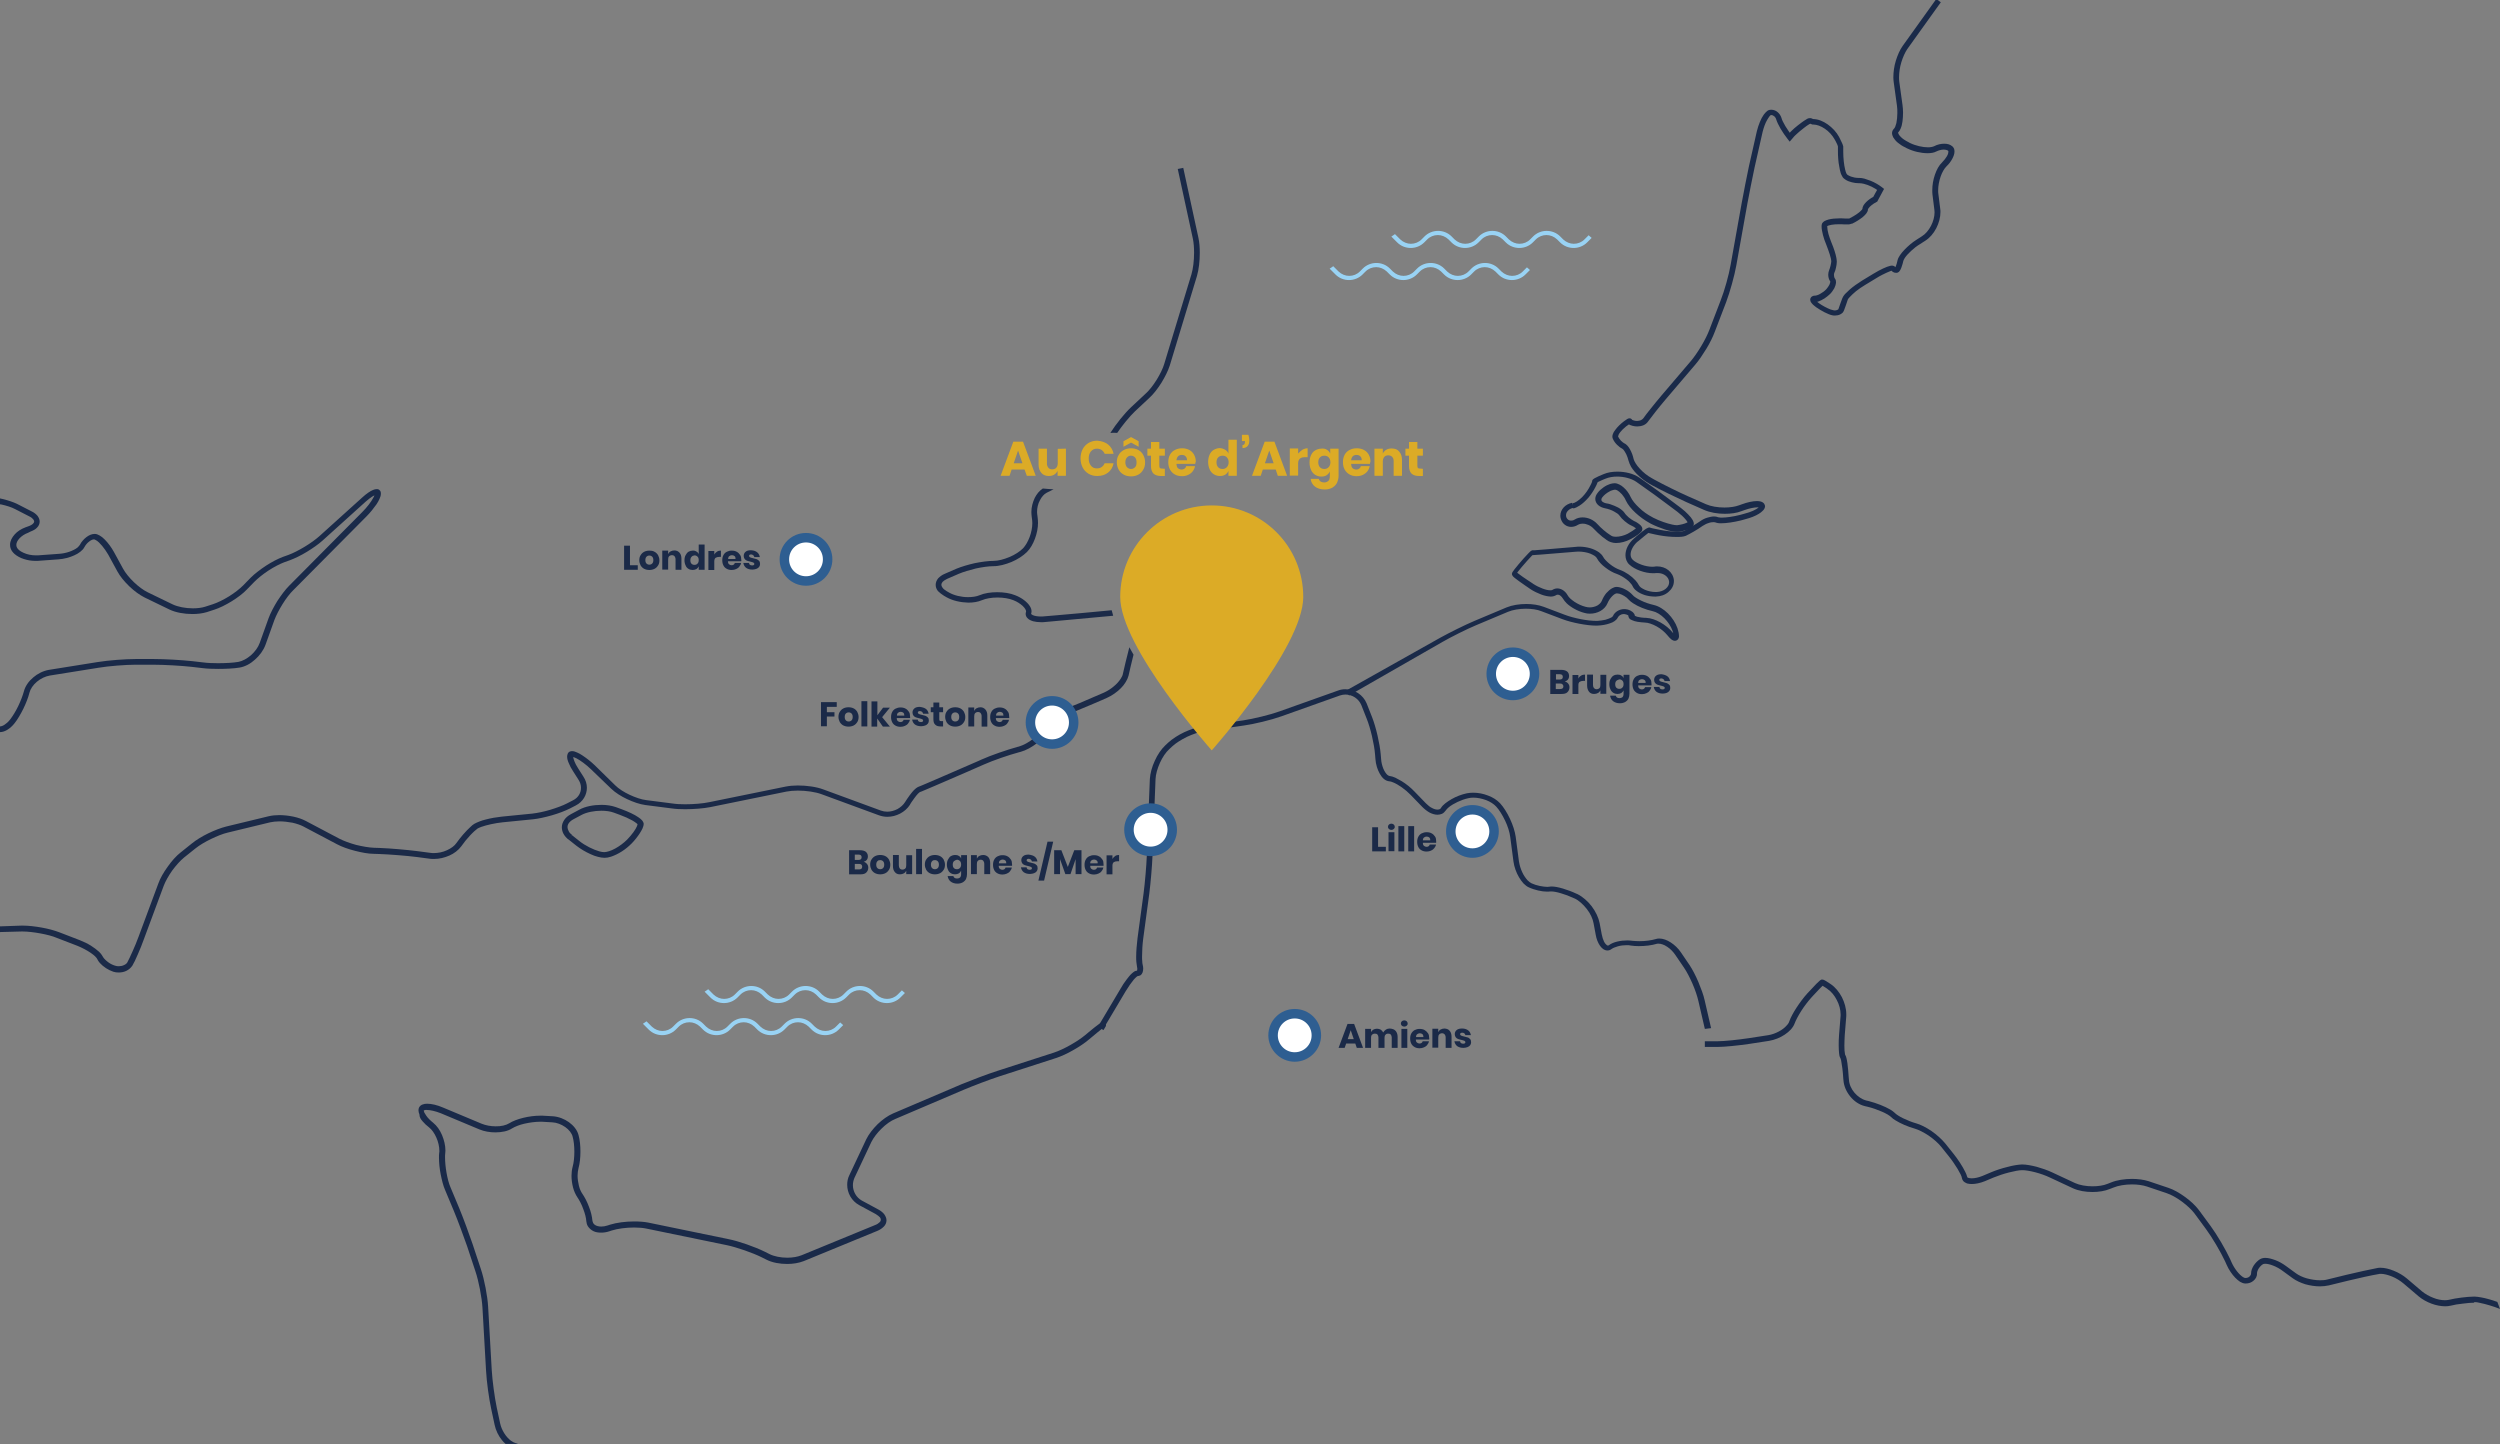 <?xml version="1.0" encoding="utf-8"?>
<!-- Generator: Adobe Illustrator 24.1.1, SVG Export Plug-In . SVG Version: 6.00 Build 0)  -->
<svg version="1.1" id="Calque_1" xmlns="http://www.w3.org/2000/svg" xmlns:xlink="http://www.w3.org/1999/xlink" x="0px" y="0px"
	 viewBox="0 0 1316.7 760.6" style="enable-background:new 0 0 1316.7 760.6;" xml:space="preserve">
<rect x="0" y="0" width="1316.7" height="760.6" fill="#808080" stroke="none"/>
<style type="text/css">
	.st0{fill:#1A2A49;}
	.st1{fill:#1B2A48;}
	.st2{fill:#DCAB26;}
	.st3{enable-background:new    ;}
	.st4{fill:#FFFFFF;}
	.st5{fill:#2E5E91;}
	.st6{fill:#99D3F4;}
</style>
<g>
	<path class="st0" d="M200.5,259.1c-0.1-0.5-0.5-0.9-0.9-1.2c-0.4-0.3-0.9-0.3-1.3-0.3c-0.6,0-1.1,0.2-1.7,0.4
		c-0.8,0.3-1.7,0.8-2.7,1.5s-2,1.5-3.1,2.5l-22.6,20.4c-1.9,1.7-4.8,3.8-7.8,5.6c-3,1.8-6.1,3.4-8.6,4.3l-2.8,1
		c-2.7,1-5.9,2.7-9,4.7c-3,2-5.9,4.2-8,6.3l-4,4.1c-1.8,1.8-4.5,3.9-7.4,5.7c-2.9,1.8-6,3.3-8.4,4.1l-4,1.3
		c-1.8,0.6-4.2,0.9-6.6,0.9c-3.9,0-8-0.8-10.7-2.1l-13-6.3c-2.3-1.1-5-3.1-7.4-5.4s-4.5-4.9-5.7-7.1l-4.8-8.8
		c-1.4-2.5-3.1-4.8-4.8-6.5c-0.9-0.9-1.7-1.6-2.6-2.1c-0.9-0.5-1.7-0.9-2.7-0.9c-1.6,0-3.1,0.7-4.4,1.7c-1.3,1-2.6,2.4-3.4,4
		c-0.2,0.4-0.7,0.9-1.3,1.5c-1,0.8-2.6,1.6-4.3,2.2s-3.7,1-5.6,1.1l-11,0.8c-0.4,0-0.7,0-1.1,0c-2.3,0-4.6-0.5-6.5-1.4
		c-0.9-0.4-1.7-0.9-2.3-1.4s-1-1.1-1.2-1.6c-0.1-0.3-0.2-0.7-0.2-1.1c0-1,0.5-2.2,1.6-3.4c1.1-1.2,2.7-2.3,4.6-3L16,280
		c1.5-0.6,2.7-1.2,3.5-2.1c0.9-0.9,1.4-2,1.4-3.2c0-1.1-0.5-2.2-1.2-3.1c-0.8-0.9-1.8-1.7-3.1-2.3l-7.4-3.8c-2.2-1.1-5-2-7.9-2.7
		c-0.4-0.1-0.9-0.2-1.3-0.3v3.1c0.2,0,0.5,0.1,0.7,0.1c2.7,0.6,5.3,1.4,7.2,2.4l7.4,3.8c1.1,0.5,1.8,1.1,2.2,1.6
		c0.4,0.5,0.5,0.9,0.5,1.2c0,0.3-0.1,0.6-0.6,1.1s-1.3,1-2.5,1.4l-1.4,0.5c-2.4,0.9-4.4,2.2-5.8,3.8c-1.4,1.6-2.4,3.4-2.4,5.4
		c0,0.8,0.1,1.5,0.4,2.2c0.4,1,1.1,1.9,2,2.7c1.3,1.1,2.9,2,4.8,2.6c1.8,0.6,3.9,1,6,1c0.4,0,0.8,0,1.3,0l11-0.8
		c2.9-0.2,5.9-1,8.3-2.1c1.2-0.5,2.3-1.2,3.2-1.9c0.9-0.7,1.7-1.5,2.2-2.5c0.6-1.1,1.5-2.2,2.5-2.9c1-0.8,2-1.2,2.6-1.1
		c0.1,0,0.5,0.1,1.1,0.5c0.9,0.5,2,1.6,3.1,2.9s2.2,2.9,3.2,4.6l4.8,8.8c1.4,2.6,3.7,5.4,6.3,7.9c2.6,2.5,5.5,4.6,8.1,5.9l13,6.3
		c3.3,1.6,7.8,2.4,12.1,2.4c2.7,0,5.3-0.3,7.6-1l4-1.3c2.8-0.9,6-2.5,9.1-4.4s6-4.1,8-6.2l4-4.1c1.8-1.8,4.5-4,7.4-5.9
		s6-3.5,8.4-4.4l2.8-1c2.7-1,6-2.6,9.1-4.5s6.1-4,8.2-5.9l22.6-20.4c1.4-1.2,2.6-2.2,3.6-2.8c0.4-0.2,0.7-0.4,1.1-0.6
		c-0.1,0.4-0.3,0.8-0.6,1.3c-1.1,2.1-3.3,5-5.8,7.5l-38.5,38.8c-2.1,2.1-4.2,5-6.2,8c-1.9,3.1-3.6,6.3-4.6,9l-4.7,13.1
		c-0.8,2.3-2.5,4.6-4.6,6.5c-2.1,1.8-4.5,3.1-6.6,3.5c-2.8,0.5-6.9,0.7-10.8,0.7c-2.8,0-5.5-0.1-7.7-0.4l-6-0.7
		c-5.6-0.6-14.5-1.1-20.1-1.1h-9.5c-5.6,0-14.6,0.7-20.1,1.6l-25.6,4.1c-3,0.5-6,2-8.3,4c-2.4,2-4.2,4.6-4.9,7.3
		c-0.6,2.2-1.7,5.1-3,7.8c-1.3,2.7-2.9,5.3-4.3,7.1c-0.9,1.2-2,2.1-2.9,2.7s-1.8,0.9-2.4,0.9v3c1.4,0,2.7-0.5,4-1.3s2.6-2,3.7-3.4
		c1.6-2,3.2-4.8,4.6-7.6c1.4-2.9,2.6-5.9,3.2-8.4c0.5-2,1.9-4.1,3.9-5.8c2-1.7,4.5-2.9,6.9-3.3l25.6-4.1c5.3-0.9,14.3-1.6,19.6-1.6
		H81c5.4,0,14.4,0.5,19.8,1.1l6,0.7c2.3,0.3,5.2,0.4,8.1,0.4c4.1,0,8.3-0.2,11.3-0.7c2.9-0.5,5.7-2,8.1-4.2c2.4-2.1,4.4-4.8,5.5-7.7
		l4.7-13.1c0.9-2.4,2.5-5.5,4.3-8.4s3.9-5.7,5.8-7.5l38.5-38.8c2-2,3.8-4.3,5.2-6.3c0.7-1,1.2-2,1.6-2.9c0.2-0.4,0.4-0.9,0.5-1.3
		s0.2-0.8,0.2-1.3C200.6,259.7,200.6,259.4,200.5,259.1z"/>
</g>
<g>
	<path class="st1" d="M594.8,340.9c-1.3,5-2.7,10.8-3.4,14c-0.1,0.7-0.5,1.6-1.1,2.5c-0.9,1.4-2.1,2.8-3.7,4.1
		c-1.5,1.3-3.3,2.4-5,3.2c0,0-0.3,0.1-0.9,0.4c-2,0.9-7.2,3.1-12.1,5.2c-2.5,1-4.9,2-6.9,2.8c-1,0.4-1.9,0.7-2.6,1
		c-0.7,0.2-1.2,0.4-1.5,0.5c-1.2,0.3-2.1,1-3,1.8c-1.3,1.2-2.4,2.7-3.2,3.9c-0.8,1.2-1.3,2.1-1.3,2.2c-1.2,2.2-3.3,4.6-5.8,6.5
		c-2.5,2-5.3,3.5-7.7,4.2l-0.8,0.2c-5.4,1.5-13.9,4.4-19,6.7c0,0-0.5,0.2-1.3,0.6c-3,1.3-10.5,4.6-17.5,7.6c-3.5,1.5-6.9,3-9.5,4.1
		c-1.3,0.6-2.4,1-3.3,1.4c-0.4,0.2-0.8,0.3-1,0.4c-0.3,0.1-0.5,0.2-0.5,0.2c-0.5,0.2-0.9,0.5-1.3,0.8c-0.7,0.5-1.4,1.3-2,2
		c-1.9,2.3-3.7,5.2-3.7,5.2c-0.9,1.5-2.4,2.8-4,3.7c-1.7,0.9-3.6,1.4-5.4,1.4c-1.2,0-2.3-0.2-3.4-0.6l-30.2-11.1
		c-3.7-1.4-8.8-2.1-13.5-2.1c-2.3,0-4.5,0.2-6.5,0.6l-40.2,8.2c-3.3,0.7-8.2,1.1-12.6,1.1c-2.4,0-4.7-0.1-6.6-0.4l-14-1.8
		c-2.5-0.3-5.7-1.4-8.7-2.8s-5.8-3.2-7.6-5L313.2,403c-2.1-2-4.3-3.7-6.4-5.1c-1-0.7-2-1.2-2.9-1.6c-0.4-0.2-0.9-0.4-1.3-0.5
		s-0.8-0.2-1.3-0.2c-0.4,0-0.7,0.1-1.1,0.2c-0.6,0.2-1,0.7-1.2,1.2s-0.3,1-0.3,1.5c0,1.1,0.3,2.2,0.9,3.5c0.5,1.3,1.3,2.8,2.3,4.3
		l2.8,4.4c0.9,1.4,1.3,2.8,1.3,4.2c0,2.7-1.4,5.2-4.2,6.6l-3.1,1.6c-2.3,1.2-5.6,2.4-8.9,3.4s-6.8,1.7-9.4,2l-16.1,1.6
		c-2.8,0.3-5.8,0.8-8.4,1.5c-1.3,0.3-2.5,0.7-3.5,1.1s-1.9,0.8-2.6,1.2c-0.7,0.4-1.4,1-2.1,1.7c-2.3,2.1-5.1,5.3-7.3,8.4
		c-1,1.5-2.8,2.8-5,3.8c-2.1,1-4.6,1.5-6.9,1.5c-0.6,0-1.1,0-1.7-0.1l-6.8-0.9c-5.5-0.7-14.5-1.5-20.1-1.7l-3-0.1
		c-2.6-0.1-6-0.7-9.3-1.5c-3.3-0.9-6.6-2.1-8.9-3.3l-17.6-9.3c-1.9-1-4.2-1.8-6.6-2.3c-2.4-0.5-5-0.8-7.4-0.8c-2,0-3.9,0.2-5.6,0.6
		l-22.3,5.4c-2.8,0.7-6.2,2-9.5,3.6s-6.4,3.5-8.6,5.3l-6,4.8c-2.3,1.8-4.7,4.5-6.8,7.5c-2.1,2.9-3.9,6-4.9,8.8l-10.4,28
		c-0.9,2.5-2.1,5.4-3.2,7.8c-1.1,2.5-2.1,4.6-2.7,5.7c-0.3,0.6-0.9,1.1-1.8,1.5c-0.8,0.4-1.8,0.6-2.8,0.6c-0.7,0-1.3-0.1-1.9-0.3
		c-1.4-0.4-2.9-1.2-4.1-2.2c-0.6-0.5-1.2-1-1.6-1.5c-0.4-0.5-0.7-0.9-0.9-1.3c-0.4-0.8-1-1.5-1.8-2.3c-1.2-1.1-2.7-2.2-4.4-3.3
		c-1.8-1.1-3.7-2-5.7-2.8L31.2,491c-2.6-1-6-1.9-9.4-2.5s-6.9-1-9.8-1c-0.2,0-0.5,0-0.7,0L0,487.9v3l11.3-0.3c0.2,0,0.4,0,0.6,0
		c2.6,0,6,0.4,9.3,1s6.5,1.4,8.8,2.4l10.9,4.2c2.4,1,4.9,2.3,6.8,3.6c1,0.7,1.8,1.3,2.4,1.9c0.6,0.6,1,1.1,1.1,1.4
		c0.3,0.7,0.8,1.4,1.4,2.1c0.9,1,2,1.9,3.2,2.7c1.2,0.8,2.5,1.4,3.9,1.9c0.9,0.3,1.9,0.4,2.8,0.4c1.5,0,2.9-0.3,4.1-0.9
		c1.2-0.6,2.3-1.5,3.1-2.7c0.8-1.3,1.8-3.4,2.9-6c1.1-2.5,2.3-5.4,3.2-8l10.4-28c0.9-2.4,2.6-5.4,4.5-8.1c2-2.7,4.3-5.3,6.3-6.9
		l6-4.8c2-1.6,5-3.4,8.1-4.9s6.3-2.8,8.9-3.4l22.3-5.4c1.4-0.3,3.1-0.5,4.9-0.5c2.2,0,4.6,0.3,6.8,0.7c2.2,0.5,4.3,1.2,5.8,2
		l17.6,9.3c2.6,1.4,6,2.6,9.5,3.5s7.1,1.6,10,1.6l3,0.1c5.4,0.2,14.4,0.9,19.8,1.6l6.8,0.9c0.7,0.1,1.4,0.1,2.1,0.1
		c2.8,0,5.6-0.7,8.1-1.8c2.5-1.1,4.7-2.8,6.2-4.8c1.3-1.9,3-4,4.6-5.7c0.8-0.9,1.6-1.6,2.3-2.3c0.7-0.6,1.3-1.1,1.7-1.4
		c0.4-0.2,1.1-0.6,2-0.9c2.8-1,7.3-2,11.2-2.4l16.1-1.6c2.9-0.3,6.4-1.1,9.9-2.1s6.9-2.3,9.5-3.6l3.1-1.6c3.7-1.9,5.8-5.5,5.8-9.3
		c0-2-0.6-4-1.8-5.8l-2.8-4.4c-0.9-1.4-1.6-2.7-2-3.8c-0.4-1-0.6-1.8-0.6-2.2l0,0c0.4,0.1,1,0.4,1.7,0.7c2.1,1.1,5.1,3.3,7.6,5.7
		l10.7,10.3c2.2,2.1,5.2,4,8.4,5.5c3.2,1.5,6.6,2.7,9.6,3.1l14,1.8c2,0.3,4.4,0.4,7,0.4c4.6,0,9.6-0.4,13.2-1.1l40.2-8.2
		c1.6-0.3,3.7-0.5,5.9-0.5c4.4,0,9.3,0.7,12.5,1.9l30.2,11.1c1.4,0.5,2.9,0.8,4.4,0.8c2.4,0,4.7-0.6,6.8-1.7
		c2.1-1.1,3.9-2.7,5.2-4.7v-0.1c0.2-0.3,1.2-2,2.4-3.5c0.6-0.8,1.2-1.6,1.8-2.2c0.3-0.3,0.6-0.5,0.8-0.7c0.2-0.2,0.4-0.2,0.4-0.2
		c0.2-0.1,0.5-0.2,0.8-0.3c1.3-0.5,4-1.7,7.3-3.1c9.9-4.2,25.3-11,25.3-11c4.9-2.2,13.4-5.1,18.6-6.5l0.8-0.2c2.9-0.8,6-2.5,8.8-4.7
		c2.7-2.2,5.1-4.8,6.6-7.4l0,0c0.1-0.1,0.9-1.7,2.1-3.2c0.6-0.8,1.2-1.5,1.9-2.1c0.6-0.6,1.2-0.9,1.6-1c0.5-0.1,1.2-0.4,2.1-0.7
		c3.1-1.1,8.7-3.5,13.5-5.5s8.8-3.8,8.8-3.8c2.7-1.2,5.3-3,7.4-5.1c1-1,1.9-2.1,2.6-3.3c0.7-1.1,1.2-2.3,1.5-3.4
		c0.5-2.5,1.6-6.9,2.6-11C596.2,343.4,595.5,342.2,594.8,340.9z"/>
	<path class="st1" d="M497.2,313.8l1.4,0.8c3.2,1.8,7.4,2.7,11.4,2.8c2.6,0,5.1-0.4,7.2-1.3c2.1-0.9,5.1-1.4,8.2-1.4
		c3,0,6.1,0.5,8.3,1.4c2.1,0.8,3.8,2,5,3.1c0.6,0.6,1,1.1,1.3,1.6s0.4,0.9,0.4,1.1c0,0.1,0,0.2,0,0.3c-0.1,0.3-0.2,0.7-0.2,1.1
		c0,0.8,0.3,1.6,0.9,2.2c0.8,0.9,1.8,1.3,3,1.7c1.2,0.3,2.6,0.5,4.2,0.5c0.7,0,1.4,0,2.2-0.1c0,0,22.5-2.1,35.8-3.3
		c-0.3-1-0.5-2-0.8-2.9c-4.7,0.4-10.5,1-16,1.5c-5.1,0.5-9.9,0.9-13.5,1.2c-3.6,0.3-5.9,0.5-5.9,0.5c-0.7,0.1-1.3,0.1-1.9,0.1
		c-1.8,0-3.3-0.3-4.2-0.7c-0.4-0.2-0.7-0.4-0.8-0.5s-0.1-0.1-0.1-0.2v-0.1c0.1-0.4,0.2-0.8,0.2-1.2c0-0.9-0.3-1.8-0.8-2.6
		c-0.7-1.2-1.8-2.3-3.1-3.3s-2.9-1.9-4.7-2.6c-2.7-1.1-6.1-1.6-9.5-1.6s-6.7,0.5-9.3,1.6c-1.6,0.7-3.8,1-6.1,1
		c-3.5,0-7.3-0.9-9.9-2.4l-1.4-0.8c-1-0.6-1.7-1.2-2.1-1.8c-0.4-0.6-0.6-1-0.6-1.5s0.2-0.9,0.6-1.5c0.5-0.5,1.3-1.1,2.4-1.6l6.2-2.7
		c2.4-1,5.7-2,9-2.8c3.3-0.7,6.7-1.2,9.2-1.2c3,0,6.3-0.9,9.5-2.2c3.1-1.3,6.1-3.2,8.2-5.3c1.8-1.8,3.2-4.3,4.2-7s1.6-5.6,1.6-8.3
		c0-1-0.1-2-0.2-2.9l-0.1-0.8c-0.1-0.7-0.2-1.4-0.2-2.1c0-2.1,0.5-4.3,1.5-6.1c0.9-1.8,2.2-3.3,3.6-4c1-0.5,2.3-1.1,3.6-1.8
		c-1.8-0.1-3.7-0.2-5.5-0.4c-0.1,0-0.1,0-0.2,0c-1.8,1.2-3.2,2.9-4.2,4.9c-1.1,2.3-1.8,4.9-1.8,7.5c0,0.9,0.1,1.7,0.2,2.6l0.1,0.8
		c0.1,0.7,0.2,1.5,0.2,2.4c0,2.3-0.5,4.9-1.4,7.3s-2.1,4.5-3.5,6c-1.7,1.7-4.3,3.4-7.2,4.6s-5.9,2-8.3,2c-2.8,0-6.4,0.5-9.9,1.2
		c-3.5,0.8-6.9,1.8-9.6,2.9l-6.2,2.7c-1.5,0.6-2.6,1.5-3.5,2.4c-0.8,1-1.3,2.2-1.3,3.4c0,1.2,0.4,2.3,1.2,3.3
		C494.9,312.2,495.9,313,497.2,313.8z"/>
	<path class="st1" d="M631.2,125.3l-8-36.9l-2.9,0.6l0,0l8,36.9c0.4,2,0.6,4.5,0.6,7.2c0,4.1-0.5,8.4-1.4,11.4l-14.3,47.1
		c-0.7,2.4-2.2,5.5-4,8.4s-3.9,5.6-5.8,7.3l-7.7,7.2c-3.5,3.3-7.9,8.8-10.9,13.5c1.2-0.1,2.4-0.1,3.6,0c2.8-4.1,6.5-8.6,9.3-11.3
		l7.7-7.2c2.2-2,4.4-4.9,6.3-7.9c1.9-3.1,3.5-6.3,4.4-9.1l14.3-47.1c1-3.4,1.5-7.9,1.5-12.2C631.9,130.3,631.7,127.6,631.2,125.3z"
		/>
	<path class="st1" d="M300.4,441l0.9-1.2c-0.9-0.7-1.5-1.4-1.8-2.1c-0.4-0.7-0.6-1.4-0.6-2c0-0.8,0.2-1.5,0.7-2.2s1.3-1.4,2.4-2
		l4.3-2.3c2.6-1.4,6.6-2.2,10.4-2.2c2.4,0,4.8,0.3,6.6,1l3,1.1c2.5,0.9,4.9,2,6.7,3c0.9,0.5,1.6,1,2.1,1.4c0.2,0.2,0.4,0.4,0.6,0.5
		l0.1,0.1l0,0l0.3-0.1l-0.3,0.1l0,0l0.3-0.1l-0.3,0.1l0.5-0.2l-0.5,0.1v0.1l0.5-0.2l-0.5,0.1h0.2h-0.2l0,0h0.2h-0.2l0,0
		c0,0.1-0.1,0.5-0.3,1.1c-0.4,0.9-1,2-1.9,3.2s-2,2.6-3.3,3.9c-1.8,1.8-4.1,3.5-6.3,4.7c-1.1,0.6-2.2,1.1-3.2,1.4s-1.9,0.5-2.5,0.5
		c-0.7,0-1.6-0.1-2.6-0.4c-3.2-0.9-7.5-3-10.5-5.4l-3.9-3.1L300.4,441l-0.9,1.2l3.9,3.1c2.3,1.8,5,3.4,7.7,4.6
		c1.3,0.6,2.6,1.1,3.9,1.4c1.2,0.3,2.4,0.5,3.4,0.5c1.1,0,2.2-0.2,3.4-0.6c1.8-0.6,3.7-1.5,5.6-2.7s3.6-2.6,5.2-4.2
		c1.8-1.8,3.3-3.8,4.4-5.5c0.6-0.9,1-1.7,1.4-2.5c0.3-0.8,0.6-1.5,0.6-2.3c0-0.3,0-0.6-0.2-0.9c-0.2-0.4-0.4-0.8-0.7-1.1
		c-0.5-0.5-1-1-1.8-1.5c-2.1-1.5-5.4-3-8.9-4.3l-3-1.1c-2.3-0.8-4.9-1.2-7.6-1.2c-4.2,0-8.6,0.8-11.8,2.6l-4.3,2.3
		c-1.5,0.8-2.7,1.8-3.5,3s-1.3,2.5-1.3,3.9c0,1.2,0.3,2.4,0.9,3.5s1.5,2.1,2.6,3L300.4,441z"/>
</g>
<g>
	<path class="st0" d="M1303.4,685.8c0.7,0,1.6,0.1,2.7,0.4c3,0.6,7.1,1.8,10.6,3.2c-0.5-1.3-0.9-2.5-1.4-3.7
		c-1.6-0.6-3.2-1.1-4.7-1.5c-1.4-0.4-2.7-0.7-3.9-0.9c-1.2-0.2-2.3-0.4-3.2-0.4c-0.2,0-0.4,0-0.6,0c-1.7,0-4,0.2-6.4,0.5
		s-4.8,0.7-6.8,1.2c-0.6,0.1-1.2,0.2-2,0.2c-1.8,0-4.1-0.4-6.2-1.3c-2.1-0.8-4.2-2-5.8-3.3l-8-6.8c-2-1.7-4.4-3.1-6.9-4.1
		c-2.4-1-4.9-1.6-7-1.6c-0.5,0-1,0-1.5,0.1c-3.7,0.7-11,2.3-16.4,3.6l-10.2,2.5c-1.1,0.3-2.4,0.4-3.8,0.4c-2.2,0-4.6-0.4-6.9-1
		c-2.2-0.6-4.3-1.6-5.8-2.7l-5.2-3.8c-1.8-1.3-3.7-2.4-5.6-3.1c-1.9-0.7-3.7-1.2-5.3-1.2c-1,0-1.9,0.2-2.8,0.7
		c-1.3,0.8-2.4,2-3.3,3.3c-0.8,1.3-1.4,2.7-1.4,4.2c0,0.6-0.3,1.1-0.8,1.6s-1.3,0.8-2.2,0.8c-0.2,0-0.7-0.1-1.3-0.5
		c-0.9-0.6-2-1.6-3.1-3s-2.1-3-2.9-4.8l-0.8-1.8c-2.4-5.1-6.9-12.8-10.3-17.4l-6.1-8.3c-1.8-2.4-4.4-4.8-7.3-6.9
		c-2.9-2.1-6-3.9-8.8-4.8l-10.4-3.5c-2.5-0.8-5.6-1.2-8.7-1.2c-3.9,0-8,0.6-11.1,1.9l-1.8,0.7c-2.1,0.9-5,1.3-7.9,1.3
		c-3.4,0-6.8-0.6-9.2-1.7l-12-5.6c-2.5-1.2-5.5-2.2-8.3-3c-2.8-0.7-5.5-1.2-7.5-1.2c-0.1,0-0.2,0-0.3,0c-2,0.1-4.6,0.5-7.5,1.3
		c-2.9,0.7-6,1.7-8.6,2.8l-4.5,1.9c-2.2,0.9-4.2,1.3-5.8,1.3c-0.9,0-1.6-0.2-1.9-0.3c-0.2-0.1-0.3-0.2-0.3-0.2l-0.1-0.2
		c-0.2-0.8-0.5-1.6-1-2.6c-1.4-2.9-3.9-6.8-6.6-10.1l-4-5c-1.9-2.3-4.5-4.6-7.2-6.5c-2.8-1.9-5.7-3.4-8.2-4.1
		c-2.2-0.6-4.6-1.6-6.7-2.6c-1-0.5-2-1-2.7-1.5c-0.8-0.5-1.4-1-1.7-1.3c-0.6-0.6-1.4-1.2-2.4-1.8c-2.9-1.7-7.2-3.4-11.4-4.5
		l-1.3-0.3c-2.3-0.6-4.5-2.1-6.2-4.1s-2.8-4.5-2.9-6.9l-0.1-1c-0.2-2.8-0.4-5.5-0.7-7.6c-0.2-1.1-0.3-2-0.5-2.7
		c-0.1-0.4-0.2-0.7-0.3-1s-0.2-0.5-0.4-0.8c0-0.1-0.1-0.2-0.1-0.5c-0.2-0.9-0.3-2.4-0.3-4.3c0-1.7,0.1-3.6,0.2-5.6l0.8-9.9
		c0-0.4,0-0.7,0-1.1c0-3-0.9-6.1-2.3-8.9c-1.5-2.8-3.5-5.3-5.9-6.9c0,0-0.8-0.5-1.7-1.1c-0.4-0.3-0.9-0.5-1.3-0.8
		c-0.2-0.1-0.4-0.2-0.6-0.3c-0.1,0-0.2-0.1-0.3-0.1s-0.3-0.1-0.6-0.1c-0.2,0-0.4,0-0.5,0.1c-0.2,0.1-0.3,0.1-0.4,0.2
		c-0.2,0.1-0.3,0.2-0.4,0.3c-0.5,0.4-1,0.9-1.7,1.6c-2,2.1-4.9,5.2-4.9,5.2c-1.9,2.1-3.9,4.8-5.6,7.4c-1.7,2.6-3.1,5.2-3.8,7.2
		c-0.2,0.7-0.7,1.5-1.4,2.2c-1,1.2-2.5,2.3-4.2,3.2s-3.6,1.6-5.5,1.9l-10.4,1.6c-2.7,0.4-5.9,0.8-8.8,1.1c-3,0.3-5.7,0.5-7.5,0.5
		s-3.5,0-4.7,0s-2,0-2,0v3c0,0,3,0,6.7,0c1.9,0,4.7-0.2,7.7-0.5s6.3-0.7,9-1.1l10.4-1.6c3-0.5,5.9-1.7,8.3-3.3
		c1.2-0.8,2.3-1.7,3.2-2.7s1.6-2.1,2-3.2c0.6-1.6,1.9-4.1,3.5-6.6s3.5-5,5.3-7c0,0,0.4-0.4,1-1.1c0.9-1,2.2-2.4,3.4-3.6
		c0.6-0.6,1.1-1.1,1.5-1.5l0,0c0.1,0,0.1,0.1,0.2,0.1c0.5,0.3,1.1,0.7,1.6,1c0.2,0.2,0.5,0.3,0.6,0.4c0.1,0.1,0.2,0.2,0.2,0.2
		c1.9,1.2,3.7,3.4,4.9,5.8c1.3,2.4,2,5.2,2,7.5c0,0.3,0,0.6,0,0.8l-0.8,9.9c-0.2,2.1-0.2,4.1-0.2,5.9c0,1.5,0.1,2.8,0.2,3.9
		c0.1,0.5,0.1,1,0.2,1.4c0.1,0.2,0.1,0.4,0.2,0.6c0.1,0.2,0.2,0.4,0.3,0.6l0,0l0,0c0.1,0.1,0.2,0.6,0.4,1.3c0.4,2,0.9,5.6,1.1,9.3
		l0.1,1c0.2,3.1,1.6,6.2,3.6,8.6c2,2.5,4.8,4.4,7.8,5.1l1.3,0.3c2.6,0.6,5.3,1.6,7.6,2.6c1.1,0.5,2.2,1,3,1.5s1.5,1,1.8,1.3
		c0.6,0.6,1.3,1.2,2.2,1.7c2.7,1.7,6.6,3.4,10.2,4.4c2.1,0.6,4.8,2,7.4,3.7c2.6,1.8,5,3.9,6.6,5.9l4,5c1.7,2.1,3.3,4.5,4.6,6.6
		c0.6,1.1,1.2,2.1,1.6,2.9c0.4,0.8,0.7,1.6,0.7,2c0.1,0.6,0.4,1.1,0.7,1.5c0.5,0.6,1.3,1,2,1.3c0.8,0.2,1.6,0.3,2.5,0.3
		c2,0,4.4-0.5,6.9-1.5l4.5-1.9c2.5-1,5.4-2,8.2-2.7c2.8-0.7,5.3-1.2,6.9-1.2h0.2c1.5,0,4,0.4,6.7,1.1c2.7,0.7,5.5,1.7,7.8,2.8
		l12,5.6c3,1.4,6.7,2,10.4,2c3.2,0,6.5-0.5,9.1-1.6l1.8-0.7c2.6-1.1,6.3-1.7,9.9-1.7c2.9,0,5.7,0.4,7.8,1.1l10.4,3.5
		c2.4,0.8,5.3,2.4,8,4.4s5.2,4.3,6.7,6.3l6.1,8.3c3.2,4.3,7.7,12,10,16.9l0.8,1.8c1.2,2.7,2.8,5,4.5,6.8c0.9,0.9,1.7,1.6,2.6,2.2
		c0.9,0.5,1.8,0.9,2.9,0.9c1.6,0,3.1-0.5,4.2-1.5c1.1-0.9,1.9-2.3,1.8-3.8c0-0.6,0.3-1.7,0.9-2.6c0.6-0.9,1.4-1.8,2.3-2.3
		c0.2-0.1,0.6-0.2,1.2-0.2c1,0,2.5,0.3,4.2,1c1.6,0.6,3.4,1.6,5,2.8l5.2,3.8c1.9,1.4,4.2,2.4,6.7,3.2c2.5,0.7,5.2,1.1,7.7,1.1
		c1.6,0,3.1-0.2,4.6-0.5l10.2-2.5c5.3-1.3,12.6-2.9,16.2-3.5c0.3-0.1,0.6-0.1,1-0.1c1.6,0,3.7,0.5,5.9,1.4c2.2,0.9,4.3,2.2,6.1,3.7
		l8,6.8c1.9,1.6,4.3,2.9,6.7,3.8c2.4,0.9,5,1.4,7.3,1.4c0.9,0,1.8-0.1,2.7-0.3c1.9-0.5,4.3-0.9,6.5-1.1c2.3-0.3,4.4-0.5,6-0.5
		C1303,685.8,1303.2,685.8,1303.4,685.8z"/>
	<path class="st0" d="M969.3,557L969.3,557L969.3,557z"/>
	<path class="st0" d="M222.6,590.6c0.9,1.1,2.1,2.2,3.4,3.2c1.4,1.1,2.8,3,3.8,5.3c1,2.2,1.6,4.8,1.6,7c0,0.4,0,0.8-0.1,1.1
		c-0.1,0.8-0.1,1.6-0.1,2.5c0,2.7,0.3,5.8,0.9,8.8c0.6,3,1.3,5.9,2.3,8.2l4.6,11c2.1,5,5.2,13.5,7,18.6l4.4,13.3
		c1.7,5,3.4,13.8,3.7,19.1L256,722c0.3,5.6,1.5,14.5,2.7,20l1.8,8.4c0.6,2.9,2,5.8,3.8,8c0.6,0.8,1.3,1.5,2,2.1c2.2,0,4.4,0,6.6,0
		c-0.5-0.2-1-0.4-1.5-0.5c-0.7-0.2-1.5-0.6-2.3-1.2c-1.2-0.9-2.5-2.3-3.5-3.9c-1-1.6-1.8-3.4-2.2-5.3l-1.8-8.4
		c-1.1-5.3-2.3-14.2-2.6-19.5l-1.9-33.3c-0.3-5.7-2-14.5-3.8-19.9l-4.4-13.3c-1.8-5.3-4.9-13.7-7-18.8l-4.6-11
		c-0.9-2-1.6-4.8-2.1-7.6s-0.8-5.8-0.8-8.2c0-0.8,0-1.5,0.1-2.2c0-0.5,0.1-0.9,0.1-1.4c0-2.7-0.7-5.6-1.8-8.2
		c-1.1-2.6-2.7-4.9-4.7-6.5c-1.5-1.2-2.8-2.5-3.6-3.7c-0.4-0.6-0.7-1.2-1-1.6c-0.2-0.5-0.3-0.9-0.3-1.1v-0.1h0.1
		c0.2-0.1,0.8-0.3,1.6-0.2c1.7,0,4.4,0.6,7.2,1.7l20.3,8.5c2.6,1.1,5.6,1.6,8.5,1.6c3.3,0,6.5-0.6,8.8-2.1c1.5-0.9,3.9-1.9,6.6-2.5
		s5.6-1,8.1-1c0.4,0,0.8,0,1.1,0l5.3,0.3c2.4,0.1,4.9,1.1,6.9,2.5s3.5,3.3,3.9,5.1c0.6,2.1,0.9,5,0.9,7.9s-0.3,5.8-0.9,7.9
		c-0.4,1.5-0.6,3.1-0.6,4.8c0,2,0.3,4.1,0.8,6.1c0.5,1.9,1.3,3.7,2.3,5.2c1.1,1.6,2.3,3.9,3.1,6.2c0.9,2.3,1.5,4.7,1.6,6.4
		c0.1,0.9,0.3,1.8,0.8,2.6c0.7,1.1,1.7,2,2.9,2.6c1.2,0.6,2.6,0.8,4.1,0.8c1.4,0,2.8-0.2,4.3-0.7l1.2-0.4c3.1-1,7.7-1.6,11.9-1.6
		c2.5,0,4.8,0.2,6.6,0.6l42.2,8.7c5.2,1.1,13.6,4,18.4,6.4l2.6,1.3c3,1.5,6.9,2.2,10.8,2.2c3.1,0,6.1-0.5,8.7-1.5l38.7-15.9
		c1.5-0.6,2.6-1.4,3.5-2.3c0.9-0.9,1.4-2.1,1.4-3.3c0-1.1-0.5-2.2-1.2-3.2c-0.7-0.9-1.8-1.8-3.1-2.5l-8.7-4.7
		c-2.9-1.6-4.7-4.8-4.7-8.1c0-1.3,0.3-2.6,0.8-3.8l8.9-18.9c1.1-2.2,3.1-4.9,5.4-7.1c2.3-2.3,5-4.2,7.3-5.1l36.1-15.4
		c5-2.1,13.4-5.3,18.6-7l29.7-9.6c2.8-0.9,6.1-2.4,9.2-4.2c3.2-1.8,6.2-3.8,8.4-5.7l1.8-1.5c1.7-1.5,3.3-2.7,4.4-3.6
		c0.2-0.1,0.4-0.3,0.5-0.4l0.9,0.6l0,0c0,0,0.5-0.8,1-1.7c0.1-0.1,0.1-0.2,0.2-0.3c0-0.1,0.1-0.3,0.1-0.6c0-0.2,0-0.3-0.1-0.6
		s-0.4-0.7-0.7-0.8c-0.3-0.2-0.6-0.2-0.7-0.2c-0.3,0-0.5,0.1-0.6,0.1c-0.2,0.1-0.4,0.2-0.6,0.3c-0.3,0.2-0.7,0.4-1.1,0.7
		c-1.3,0.9-3.1,2.4-5.3,4.2l-1.8,1.5c-2,1.7-4.9,3.6-7.9,5.3s-6.2,3.2-8.7,4l-29.7,9.6c-5.3,1.7-13.7,4.9-18.8,7l-36.1,15.4
		c-2.8,1.2-5.7,3.3-8.2,5.7c-2.5,2.5-4.7,5.3-6,8l-8.9,18.9c-0.8,1.6-1.1,3.3-1.1,5c0,4.3,2.3,8.5,6.3,10.7l8.7,4.7
		c1,0.6,1.7,1.2,2.2,1.7c0.4,0.5,0.5,1,0.5,1.3c0,0.4-0.1,0.8-0.6,1.3s-1.3,1.1-2.4,1.5l-38.7,15.9c-2,0.8-4.7,1.3-7.5,1.3
		c-3.5,0-7-0.7-9.4-1.9l-2.6-1.3c-5.1-2.5-13.5-5.5-19.1-6.6l-42.2-8.7c-2.1-0.4-4.6-0.6-7.3-0.6c-4.5,0-9.3,0.6-12.8,1.7l-1.2,0.4
		c-1.2,0.4-2.4,0.6-3.4,0.6c-1.5,0-2.7-0.4-3.4-0.9c-0.4-0.3-0.7-0.6-0.9-1c-0.2-0.4-0.3-0.8-0.4-1.3c-0.2-2.2-0.8-4.7-1.8-7.2
		c-0.9-2.5-2.2-5-3.5-6.9c-0.7-1-1.4-2.5-1.8-4.2s-0.7-3.5-0.7-5.3c0-1.4,0.2-2.8,0.5-4c0.7-2.5,1-5.6,1-8.7c0-3.1-0.3-6.2-1-8.7
		c-0.7-2.7-2.7-5.1-5.1-6.8s-5.4-2.9-8.5-3.1l-5.3-0.3c-0.4,0-0.8,0-1.3,0c-2.8,0-5.9,0.4-8.8,1.1c-2.9,0.7-5.6,1.7-7.5,2.9
		c-1.6,1-4.3,1.7-7.2,1.6c-2.6,0-5.2-0.5-7.4-1.4l-20.3-8.5c-3-1.3-6-2-8.3-2c-0.9,0-1.7,0.1-2.4,0.4c-0.4,0.1-0.7,0.3-1.1,0.6
		c-0.3,0.3-0.6,0.6-0.8,1c-0.2,0.5-0.3,1-0.3,1.4c0,0.8,0.2,1.5,0.5,2.2C220.9,588.4,221.6,589.5,222.6,590.6z"/>
	<path class="st0" d="M901.2,541.5l-3.4-14.7c-0.6-2.8-1.9-6.2-3.3-9.6c-1.4-3.3-3.1-6.6-4.7-9l-4.5-6.6c-1.4-2.1-3.3-3.9-5.3-5.2
		c-2-1.3-4.1-2.1-6.1-2.1c-0.7,0-1.3,0.1-1.9,0.3c-1,0.3-2.4,0.6-3.9,0.8c-1.5,0.2-3.1,0.3-4.6,0.3c-1.4,0-2.7-0.1-3.8-0.2
		c-0.8-0.1-1.7-0.2-2.6-0.2c-1.8,0-3.6,0.2-5.3,0.6s-3.2,1-4.4,1.9c-0.2,0.2-0.4,0.2-0.5,0.2s-0.3,0-0.6-0.2c-0.4-0.3-1-0.9-1.5-1.9
		s-0.9-2.3-1.2-3.8l-1.1-5.9c-0.6-3-2.1-6.1-4.2-8.9c-2.1-2.7-4.7-5-7.5-6.4l-0.5-0.2c-2.3-1.1-4.8-2-7.1-2.7s-4.4-1.1-6-1.1
		c-0.4,0-0.7,0-1.1,0.1c-0.3,0-0.7,0.1-1.1,0.1c-1.1,0-2.6-0.2-4.1-0.5s-3-0.8-4.3-1.4c-0.6-0.3-1.3-0.8-2-1.5
		c-1-1.1-2.1-2.6-2.9-4.4c-0.8-1.7-1.4-3.7-1.7-5.6l-1.7-12.9c-0.4-2.9-1.5-6.3-3-9.5s-3.3-6.1-5.2-8.2c-1.7-1.8-3.9-3.2-6.4-4.1
		c-2.5-1-5.2-1.5-7.8-1.5c-1.1,0-2.2,0.1-3.3,0.3c-2.8,0.6-5.7,1.7-8.1,3.1c-1.2,0.7-2.3,1.4-3.3,2.2c-1,0.8-1.8,1.6-2.3,2.5
		c-0.2,0.3-0.4,0.5-0.7,0.6s-0.7,0.2-1.1,0.2c-0.7,0-1.7-0.2-2.8-0.8c-1.1-0.5-2.2-1.4-3.3-2.5l-6.1-6.3c-2-2.1-4.4-4-6.7-5.4
		c-1.2-0.7-2.3-1.3-3.3-1.8c-1.1-0.5-2.1-0.8-3-0.9c-0.3,0-0.7-0.2-1.2-0.6c-0.7-0.6-1.5-1.8-2.1-3.2c-0.6-1.5-1.1-3.3-1.2-5.2
		l-0.2-2.4c-0.5-5.7-2.5-14.4-4.6-19.7l-2.8-7.1c-1.9-4.6-6.4-7.4-11.2-7.5c-1.3,0-2.6,0.2-3.9,0.7l-30.9,11c-5,1.8-13.7,3.9-19,4.7
		l-21.4,3.1c-2.9,0.4-6.3,1.6-9.6,3.1c-3.2,1.5-6.3,3.5-8.5,5.5l-1.5,1.4c-2.2,2.1-4.2,5-5.6,8.2c-1.5,3.2-2.4,6.6-2.6,9.6
		l-1.6,40.4c-0.2,5.4-1,14.4-1.7,19.8l-3.2,23.7c-0.4,3.3-0.7,6.8-0.7,9.7c0,1,0,2,0.1,2.8s0.2,1.6,0.3,2.2c0.1,0.5,0.2,1,0.2,1.3
		c0,0.6-0.1,1-0.2,1.1l0,0l0.1,0.1l-0.1-0.1l0,0l0.1,0.1l-0.1-0.1l0.2,0.2v-0.3l-0.2,0.1l0.2,0.2v-0.3c-0.5,0-0.9,0.2-1.3,0.3
		c-0.6,0.3-1.1,0.8-1.7,1.3c-0.9,0.8-1.8,2-2.8,3.3s-2,2.8-2.9,4.4l-12,20.2l2.6,1.5l12-20.2c1.4-2.3,2.9-4.4,4.1-5.9
		c0.6-0.7,1.2-1.3,1.7-1.7c0.2-0.2,0.4-0.3,0.5-0.3h0.1l0,0l-0.2-0.5v0.5c0.1,0,0.2,0,0.2,0l-0.2-0.5v0.5c0.5,0,1-0.2,1.5-0.4
		c0.6-0.4,1-1,1.2-1.6c0.2-0.6,0.3-1.3,0.3-2s-0.1-1.3-0.3-2.1c-0.1-0.4-0.2-1-0.2-1.7c-0.1-0.7-0.1-1.6-0.1-2.6
		c0-2.8,0.2-6.2,0.6-9.3l3.2-23.7c0.7-5.5,1.5-14.5,1.7-20l1.6-40.4c0.1-2.5,1-5.6,2.3-8.5s3.1-5.6,5-7.3l1.5-1.4
		c1.8-1.7,4.7-3.5,7.7-5c3-1.4,6.2-2.5,8.7-2.9l21.4-3.1c5.6-0.8,14.3-2.9,19.6-4.8l30.9-11c0.9-0.3,1.9-0.5,2.9-0.5
		c3.6,0,7,2.2,8.4,5.6l2.8,7.1c2,4.9,4,13.5,4.4,18.8l0.2,2.4c0.2,3,1.1,5.7,2.3,7.8c0.6,1.1,1.3,2,2.1,2.7s1.8,1.2,2.9,1.3
		c0.5,0,1.2,0.2,2.1,0.6c2.7,1.1,6.4,3.7,9.1,6.5l6.1,6.3c1.3,1.3,2.7,2.4,4,3.1c1.4,0.7,2.8,1.1,4.1,1.1c0.8,0,1.7-0.2,2.4-0.5
		c0.8-0.4,1.4-1,1.9-1.7c0.3-0.5,0.9-1.1,1.7-1.8c2.4-1.9,6.5-3.9,10.2-4.7c0.8-0.2,1.7-0.3,2.7-0.3c2.2,0,4.5,0.5,6.7,1.3
		c2.1,0.8,4,2,5.3,3.4c1.6,1.7,3.3,4.5,4.7,7.4s2.4,6.1,2.7,8.6l1.7,12.9c0.4,3,1.5,5.9,2.9,8.3c0.7,1.2,1.5,2.3,2.4,3.3
		c0.9,0.9,1.9,1.7,2.9,2.1c1.5,0.7,3.2,1.2,4.8,1.6c1.7,0.4,3.3,0.6,4.7,0.6c0.6,0,1.1,0,1.6-0.1c0.1,0,0.3,0,0.6,0
		c1.1,0,3,0.3,5.2,1c2.1,0.6,4.5,1.5,6.6,2.5l0.5,0.2c2.2,1,4.5,3.1,6.4,5.5s3.2,5.2,3.6,7.6l1.1,5.9c0.4,2.4,1.2,4.3,2.2,5.8
		c0.5,0.7,1.1,1.4,1.7,1.8c0.7,0.5,1.5,0.8,2.3,0.8s1.6-0.3,2.2-0.8c0.7-0.5,1.9-1,3.3-1.4c1.4-0.4,3-0.6,4.6-0.6
		c0.8,0,1.5,0,2.2,0.2c1.3,0.2,2.7,0.3,4.2,0.3c1.7,0,3.4-0.1,5-0.3c1.6-0.2,3.1-0.5,4.4-0.9c0.3-0.1,0.6-0.1,1-0.1
		c1.2,0,2.9,0.5,4.5,1.6c1.6,1,3.2,2.6,4.4,4.4l4.5,6.6c1.5,2.2,3.1,5.3,4.5,8.5c1.4,3.2,2.5,6.5,3.1,9.1l3.4,14.7L901.2,541.5
		L901.2,541.5z"/>
	<path class="st0" d="M710.5,366.3l49.2-28.2c4.7-2.7,12.7-6.7,17.7-8.8l16.9-7.1c2.4-1,5.9-1.6,9.3-1.6c3,0,6,0.4,8.2,1.3l11.1,4.2
		c2.6,1,5.8,1.8,8.9,2.4c3.2,0.6,6.3,1,8.8,1c0.2,0,0.4,0,0.6,0c2.5-0.1,4.8-0.5,6.7-1.2c1-0.3,1.8-0.7,2.5-1.2s1.3-1.1,1.7-1.9
		c0.2-0.4,0.6-0.9,1.1-1.2c0.6-0.4,1.3-0.6,1.9-0.6c0.1,0,0.2,0,0.3,0c0.8,0.1,1.5,0.3,2,0.6c0.2,0.1,0.3,0.3,0.4,0.3l0,0l0,0
		l0.2-0.1h-0.3v0.1l0.2-0.1h-0.3c0,0.5,0.2,1,0.4,1.3c0.4,0.6,0.9,0.9,1.5,1.1c0.8,0.4,1.8,0.7,3,0.9c1.2,0.2,2.5,0.3,3.9,0.4
		c1.6,0,3.9,0.8,6.1,2c2.2,1.2,4.3,3,5.7,4.7c0.7,0.9,1.3,1.5,1.9,2c0.3,0.3,0.6,0.5,0.9,0.6c0.3,0.2,0.7,0.3,1.2,0.3
		c0.3,0,0.7-0.1,1-0.3c0.2-0.1,0.4-0.3,0.6-0.5c0.2-0.3,0.3-0.6,0.4-0.9c0.1-0.3,0.1-0.5,0.1-0.8c0-0.6-0.1-1.1-0.2-1.8
		c-0.1-0.7-0.4-1.4-0.6-2.3c-1-2.9-2.8-5.6-5-7.8c-2.2-2.2-4.9-3.9-7.6-4.5c-2.2-0.5-4.6-1.3-6.6-2.3c-1-0.5-2-1-2.7-1.5
		c-0.8-0.5-1.4-1-1.7-1.4c-1.1-1.2-2.5-2.3-4-3c-0.7-0.4-1.5-0.7-2.2-0.9c-0.7-0.2-1.5-0.4-2.2-0.4c-0.9,0-1.7,0.3-2.4,0.7
		c-1.1,0.6-2.1,1.5-3.1,2.6c-0.9,1.1-1.7,2.4-2.3,3.9c-0.4,1-1.2,1.9-2.4,2.6c-1.1,0.6-2.6,1-4,1c-0.7,0-1.4-0.1-2.2-0.3
		c-2-0.5-4.1-1.5-5.8-2.6c-0.9-0.6-1.6-1.2-2.3-1.8c-0.6-0.6-1.1-1.2-1.3-1.6c-0.6-1.1-1.4-2-2.4-2.7c-0.9-0.6-2-1-3.1-1
		c-0.9,0-1.8,0.3-2.6,0.8c-0.1,0.1-0.5,0.2-1.1,0.2c-1,0-2.4-0.3-4-0.9s-3.3-1.4-5-2.5c0,0-0.1-0.1-0.4-0.3c-0.9-0.6-3.1-2-5.1-3.4
		c-1-0.7-1.9-1.4-2.6-1.9c-0.3-0.3-0.6-0.5-0.7-0.6l-0.1-0.1l0,0l-0.2,0.1l0.2-0.1l0,0l-0.2,0.1l0.2-0.1l-0.7,0.5l0.8-0.4
		c0-0.1-0.1-0.1-0.1-0.2l-0.7,0.5l0.8-0.4l-1.2,0.6h1.3c0-0.3-0.1-0.5-0.1-0.6l-1.2,0.6h1.3h-1.4l1.4,0.4c0.1-0.2,0-0.3,0-0.4h-1.4
		l1.4,0.4v-0.1V302l-1.1-0.2l1,0.5c0,0,0-0.1,0.1-0.3l-1.1-0.2l1,0.5l-0.3-0.2l0.3,0.2l0,0l-0.3-0.2l0.3,0.2v-0.1
		c0.1-0.1,0.3-0.5,0.6-0.9c1.1-1.4,3.1-3.8,4.9-5.8c0.9-1,1.7-1.9,2.4-2.6c0.3-0.3,0.6-0.6,0.7-0.7l0.1-0.1l0,0l-0.4-0.5l0.3,0.6
		h0.1l-0.4-0.5l0.3,0.6l-0.6-1.2v1.3c0.4,0,0.5-0.1,0.6-0.1l-0.6-1.2v1.3c0.1,0,0.1,0,0.2,0c0.5,0,2.2-0.2,4.4-0.3
		c6.7-0.5,18.4-1.5,18.4-1.5c0.5,0,1-0.1,1.5-0.1c2.3,0,4.6,0.4,6.4,1.1c0.9,0.4,1.7,0.8,2.3,1.2c0.6,0.4,1,0.9,1.2,1.3
		c0.9,1.7,2.5,3.4,4.4,4.8c1.9,1.5,4,2.7,6.1,3.4c1.7,0.6,3.5,1.7,5.1,2.9c0.8,0.6,1.5,1.2,2,1.9c0.6,0.6,1,1.2,1.2,1.7
		c0.4,0.9,1.1,1.7,1.9,2.3c1.2,1,2.7,1.7,4.4,2.3c1.7,0.5,3.5,0.8,5.4,0.8c0.2,0,0.3,0,0.5,0c2.6-0.1,4.9-0.9,6.6-2.4
		c1.7-1.4,2.9-3.4,2.9-5.7c0-0.2,0-0.3,0-0.5c-0.2-2.2-1.3-4-2.9-5.3c-1.6-1.3-3.7-2-6-2c-0.4,0-0.8,0-1.1,0.1
		c-0.4,0-0.8,0.1-1.2,0.1c-1.9,0-4-0.4-5.9-1.1s-3.6-1.6-4.6-2.6c-0.7-0.7-1.1-1.6-1.1-2.8c0-1.9,1.2-4.5,3.5-6.6
		c0,0,0.1-0.1,0.3-0.2c0.6-0.5,2.1-1.8,3.5-2.9c0.7-0.6,1.4-1.1,1.9-1.5c0.3-0.2,0.5-0.3,0.6-0.4h0.1l0,0l-0.3-0.8v0.9
		c0.3,0,0.3-0.1,0.3-0.1l-0.3-0.8v0.9v-1.3l-0.4,1.3c0.2,0.1,0.3,0.1,0.4,0.1v-1.3l-0.4,1.3c0.2,0.1,0.3,0.1,0.6,0.2
		c0.8,0.2,2,0.4,3.1,0.7c1.1,0.2,2,0.4,2,0.4c3.2,0.6,6.5,0.9,9.2,0.9c1,0,2,0,2.8-0.1s1.5-0.2,2.2-0.5c1.1-0.5,2.5-1.3,4.1-2.2
		c1.6-0.9,3.3-2,4.7-3c1-0.6,2-1.2,3.1-1.5c1-0.4,2-0.5,2.7-0.5c0.4,0,0.7,0.1,0.8,0.1c0.5,0.2,1,0.3,1.5,0.4s1.1,0.1,1.8,0.1
		c2.7,0,6.6-0.6,10.3-1.5l2.5-0.7c2.7-0.7,5-1.6,6.8-2.7c0.9-0.5,1.6-1.1,2.2-1.7c0.3-0.3,0.6-0.6,0.8-1s0.4-0.8,0.4-1.3
		c0-0.2,0-0.4-0.1-0.6l0,0c-0.1-0.5-0.4-0.9-0.7-1.2c-0.5-0.4-1-0.7-1.6-0.8c-0.6-0.1-1.1-0.2-1.8-0.2c-2.2,0-5,0.6-8,1.7l-1.4,0.5
		c-2.1,0.8-4.9,1.2-7.8,1.2c-3.5,0-7.1-0.6-9.6-1.7l-9.5-4.2c-5-2.2-13.1-6.2-17.8-8.8l-1.4-0.8c-2.2-1.2-4.5-3-6.2-4.9
		c-0.9-0.9-1.6-1.9-2.2-2.8c-0.6-0.9-0.9-1.7-1.1-2.3c-0.4-1.9-1.1-3.7-1.9-5.1c-0.4-0.7-0.8-1.4-1.3-1.9s-1-1-1.7-1.3
		c-0.4-0.2-1.1-0.7-1.8-1.4c-0.6-0.7-1.2-1.5-1.5-2.2h-0.1h0.1l0,0h-0.1h0.1l0,0c0-0.1,0.1-0.5,0.3-1c0.4-0.8,1.2-1.8,2.2-2.8
		s2.4-2.1,3.8-3l-0.4-0.6l0.4,0.6l0,0l-0.4-0.6l0.4,0.6l0,0l-0.2-0.5l0.2,0.5h0.1l-0.2-0.5l0.2,0.5l-0.4-1.1v1.2
		c0.2,0,0.3,0,0.4-0.1l-0.4-1.1v1.2V222l-0.4,1.3c0.2,0,0.3,0.1,0.4,0.1V222l-0.4,1.3l0.4-1.4l-1.2,0.8c0.2,0.3,0.5,0.5,0.8,0.6
		l0.4-1.4l-1.2,0.8l1.2-0.8h-1.4c0,0.2,0,0.5,0.2,0.8l1.2-0.8h-1.4c0,0.2,0,0.2,0,0.2v0.9l0.8,0.4c1.5,0.8,3.1,1.2,4.7,1.2
		c1.1,0,2.2-0.2,3.2-0.6c1-0.4,1.9-1.1,2.5-2c0.8-1.1,2.2-2.9,3.9-5.1c1.7-2.1,3.6-4.5,5.4-6.6l15.6-18.3c1.9-2.2,3.9-5.2,5.8-8.3
		c1.9-3.1,3.5-6.4,4.5-9.1l5.9-15.4c2-5.3,4.4-13.9,5.4-19.5l5.8-32.4c1-5.4,2.7-14,3.8-19.1s3-13.5,4.2-18.6
		c0.6-2.4,1.4-4.7,2.4-6.4c0.5-0.8,0.9-1.5,1.3-2c0.2-0.2,0.4-0.4,0.5-0.5l0.2-0.1l0,0l0,0c0.1,0,0.2,0,0.3,0c0.4,0,0.9,0.2,1.4,0.6
		c0.5,0.4,0.9,1,1.1,1.7c0.4,1.4,1.3,3.1,2.3,4.9c1.1,1.8,2.4,3.8,3.7,5.4l1.1,1.4l1.2-1.4c0,0,0,0,1.2-1.4c0.1-0.1,0.3-0.3,0.6-0.6
		c1-1,2.9-2.6,4.6-3.9c0.9-0.7,1.7-1.3,2.4-1.7c0.3-0.2,0.6-0.4,0.8-0.4c0.1,0,0.2-0.1,0.2-0.1l0,0l-0.1-0.6v0.6h0.1l-0.1-0.6v0.6
		V64l-0.4,1c0.2,0.1,0.3,0.1,0.4,0.1V64l-0.4,1c1.2,0.5,1.2,0.5,1.2,0.5l0.3,0.1h0.3h0.2c1.7,0,4,0.8,6,2.2c2.1,1.4,3.9,3.4,5.1,5.5
		c0,0,0,0.1,0.1,0.2c0.2,0.3,0.7,1.2,1.1,2.1c0.2,0.4,0.4,0.8,0.5,1.2c0.1,0.2,0.1,0.3,0.1,0.4l0,0l0,0l0,0l0,0l0,0l0,0l0.9-0.1H968
		v0.1l0.9-0.1H968c0,0.7,0,2.5,0,2.5c0,2.8,0.2,5.7,0.7,8.1c0.2,1.2,0.4,2.3,0.7,3.2c0.1,0.5,0.3,0.9,0.5,1.3s0.4,0.7,0.6,1.1
		c0.4,0.6,1,1,1.6,1.4c0.9,0.6,2,1,3.2,1.3s2.4,0.5,3.7,0.5c0.1,0,0.2,0,0.3,0h0.1c0.6,0,1.3,0.1,2.2,0.3c2.6,0.6,5.9,2.2,8.1,4
		l0.9-1.2l-1.3-0.7c0,0,0,0-0.2,0.3s-0.5,1-1.3,2.3c-1.4,2.6-1.4,2.6-1.4,2.6l1.3,0.7l-0.7-1.3c-1.6,0.8-3,1.8-4.1,2.9
		c-0.5,0.5-1,1.1-1.4,1.7c-0.3,0.6-0.6,1.2-0.6,2h0.4l-0.4-0.1v0.1h0.4l-0.4-0.1l0,0c0,0.1-0.2,0.4-0.6,0.8c-0.5,0.6-1.4,1.3-2.4,2
		c-1.1,0.7-2.3,1.5-3.6,2.1l0.7,1.4l-0.5-1.4c0,0,0,0-0.7,0.2v0.1v-0.1l0,0v0.1v-0.1c0,0-0.1,0-0.3,0s-0.4,0-0.6,0
		c-0.3,0-0.5,0-0.7,0c-0.1,0-0.2,0-0.2,0h-0.1c-1-0.1-2-0.1-3-0.1c-2.2,0-4.2,0.2-5.8,0.6c-0.8,0.2-1.5,0.5-2.1,0.8
		c-0.3,0.2-0.6,0.4-0.9,0.7c-0.3,0.3-0.5,0.6-0.6,1.1l0,0c-0.1,0.4-0.1,0.8-0.1,1.2c0,1.2,0.3,2.6,0.7,4.3c0.4,1.6,1,3.4,1.7,5
		c0.7,1.8,1.4,3.7,1.9,5.3c0.2,0.8,0.4,1.6,0.6,2.2c0.1,0.6,0.2,1.1,0.2,1.3v0.1l0,0c0,0.6-0.2,1.5-0.4,2.4s-0.5,1.7-0.7,2.2
		c-0.3,0.8-0.5,1.6-0.5,2.4c0,1.3,0.3,2.6,1.1,3.7l0.1-0.1H964l0,0l0.1-0.1H964c0,0,0,0.1,0,0.2c0,0.3-0.2,1-0.5,1.7
		c-0.4,0.7-0.9,1.5-1.6,2.3c-0.9,1-2.2,1.9-3.3,2.5c-0.6,0.3-1.1,0.6-1.6,0.7c-0.5,0.2-0.9,0.2-1.1,0.2c-0.5,0-1,0.1-1.5,0.4
		c-0.3,0.2-0.5,0.4-0.7,0.7s-0.3,0.7-0.3,1c0,0.5,0.2,0.9,0.3,1.2c0.3,0.5,0.6,0.9,1.1,1.4c0.5,0.4,1,0.9,1.7,1.4
		c1.4,1,3,1.9,4.5,2.7c0.8,0.4,1.5,0.7,2.2,1s1.4,0.5,2,0.6c0.4,0.1,0.8,0.1,1.2,0.1c1,0,2-0.2,2.8-0.6c0.4-0.2,0.8-0.5,1.2-0.8
		c0.3-0.3,0.6-0.8,0.8-1.3c0.5-1.3,1.4-3.8,2-5.7c0-0.1,0.3-0.6,0.9-1.2c0.8-0.9,2-2,3.4-3.2c1.4-1.1,3.1-2.3,4.8-3.3l6.1-3.7
		c1.9-1.2,3.8-2.1,5.3-2.8c0.7-0.3,1.4-0.6,1.9-0.8c0.3-0.1,0.5-0.1,0.6-0.2c0.2,0,0.3,0,0.3,0v-0.7l-0.2,0.6c0.2,0.1,0.2,0,0.2,0.1
		v-0.7l-0.2,0.6l0.4-1.1l-0.7,0.9c0.1,0.1,0.2,0.1,0.3,0.2l0.4-1.1l-0.7,0.9l0.8-1l-1.1,0.6c0.1,0.2,0.2,0.3,0.3,0.4l0.8-1l-1.1,0.6
		l0,0c0.3,0.5,0.7,0.9,1.2,1.3c0.5,0.3,1,0.5,1.7,0.5c0.3,0,0.5,0,0.8-0.1l0,0c0.4-0.1,0.6-0.4,0.8-0.5c0.3-0.3,0.5-0.7,0.7-1
		c0.3-0.6,0.6-1.2,0.8-2c0.3-0.8,0.5-1.6,0.7-2.5c0.1-0.3,0.3-1,0.8-1.7c0.7-1.1,1.9-2.4,3.3-3.7c1.4-1.3,3-2.6,4.7-3.6l2.8-1.8
		c2.4-1.5,4.4-3.9,5.8-6.6c1.4-2.7,2.2-5.7,2.2-8.5c0-0.5,0-1.1-0.1-1.6l-1-8c-0.1-0.6-0.1-1.2-0.1-1.9c0-2.3,0.5-4.9,1.3-7.2
		c0.8-2.3,1.9-4.2,3.1-5.4c1.3-1.2,2.3-2.6,3-3.9s1.2-2.6,1.2-3.9c0-0.5-0.1-1-0.2-1.4c-0.2-0.5-0.5-0.9-0.9-1.3
		c-0.6-0.5-1.3-0.9-2-1.1s-1.5-0.3-2.3-0.3c-1.7,0-3.6,0.4-5.3,1.3c-0.6,0.3-1.8,0.6-3.2,0.6c-2.8,0-6.5-0.8-9.6-2.3l-0.7-0.4
		c-1.8-0.9-3.3-1.9-4.2-2.9c-0.5-0.5-0.8-0.9-1-1.3s-0.3-0.6-0.3-0.8v-0.1l0.1-0.1c0.5-0.5,0.9-1.2,1.2-1.9c0.5-1.1,0.8-2.3,1-3.8
		c0.2-1.4,0.3-3,0.3-4.6c0-1.4-0.1-2.8-0.3-4.2l-1.7-12.3c-0.1-0.7-0.1-1.4-0.1-2.2c0-2.4,0.4-5.3,1.2-7.9s1.9-5.1,3.1-6.9
		l17.7-24.7l-2.4-1.7l-17.7,24.7c-1.5,2.1-2.7,4.9-3.6,7.8c-0.9,2.9-1.3,6-1.3,8.8c0,0.9,0.1,1.8,0.2,2.6l1.7,12.3
		c0.2,1.3,0.2,2.5,0.2,3.8c0,1.9-0.2,3.8-0.5,5.3c-0.2,0.7-0.4,1.4-0.6,1.9c-0.2,0.5-0.4,0.8-0.6,1c-0.3,0.3-0.6,0.7-0.8,1.1
		s-0.3,0.9-0.3,1.3c0,0.8,0.3,1.5,0.6,2.2c0.6,1,1.4,2,2.5,2.9s2.4,1.8,4,2.5l0.7,0.4c3.5,1.7,7.5,2.6,10.9,2.6
		c1.7,0,3.3-0.2,4.6-0.9c1.2-0.6,2.7-1,3.9-1c0.6,0,1.1,0.1,1.5,0.2s0.7,0.3,0.8,0.4l0.1,0.1c0,0.1,0.1,0.2,0.1,0.4
		c0,0.5-0.2,1.4-0.8,2.4c-0.6,1-1.4,2.1-2.5,3.2c-1.7,1.6-2.9,3.9-3.8,6.5c-0.9,2.6-1.4,5.4-1.4,8.2c0,0.8,0,1.5,0.1,2.3l1,8
		c0,0.4,0.1,0.8,0.1,1.3c0,2.3-0.7,4.9-1.9,7.2c-1.2,2.3-2.9,4.3-4.7,5.4l-2.8,1.8c-2.4,1.5-4.7,3.5-6.5,5.4
		c-0.9,0.9-1.7,1.9-2.3,2.8c-0.6,0.9-1.1,1.8-1.3,2.7c-0.2,1.2-0.6,2.3-0.9,3.1c-0.2,0.4-0.3,0.7-0.4,0.9l-0.1,0.1l0,0l0.6,0.6
		l-0.3-0.8c-0.3,0.1-0.4,0.2-0.4,0.2l0.6,0.6l-0.3-0.8l0,0l0.2,0.5V141h-0.2l0.2,0.5V141v0.2l0.1-0.2h-0.1v0.2l0.1-0.2
		c0,0-0.2-0.1-0.2-0.2l0,0l0,0c-0.1-0.2-0.3-0.4-0.5-0.5c-0.3-0.2-0.5-0.3-0.7-0.3c-0.2-0.1-0.4-0.1-0.6-0.1c-0.3,0-0.6,0-0.9,0.1
		c-1,0.2-2.3,0.7-3.8,1.4s-3.2,1.6-5,2.7l-6.1,3.7c-2.4,1.5-4.8,3.2-6.6,4.8c-0.9,0.8-1.7,1.6-2.4,2.3c-0.6,0.7-1.1,1.4-1.4,2.2
		c-0.7,1.8-1.6,4.4-2,5.6l-0.1,0.2c-0.1,0.1-0.4,0.3-0.7,0.4c-0.3,0.1-0.7,0.2-1.2,0.2c-0.2,0-0.4,0-0.7-0.1s-0.9-0.2-1.5-0.4
		c-1.8-0.7-4.3-2-6.1-3.3c-0.7-0.5-1.3-1-1.6-1.4c-0.2-0.2-0.2-0.3-0.3-0.4l0,0l-0.2,0.1l0.2-0.1l0,0l-0.2,0.1l0.2-0.1l-0.7,0.2h0.7
		v-0.2l-0.7,0.2h0.7h-1l0.9,0.5c0.1-0.2,0.1-0.4,0.1-0.5h-1l0.9,0.5l-0.8-0.4l0.3,0.9c0.1,0,0.3-0.2,0.5-0.4l-0.8-0.4l0.3,0.9
		l-0.1-0.3l0.1,0.3l0,0l-0.1-0.3l0.1,0.3l0,0l0,0l0,0l0,0l0,0h0.1c0.7,0,1.4-0.2,2.1-0.4c1-0.4,2.1-0.9,3.2-1.6c1-0.7,2.1-1.5,3-2.4
		s1.6-2,2.2-3c0.5-1,0.8-2,0.9-3.1c0-0.7-0.1-1.4-0.6-2c-0.3-0.4-0.5-1.2-0.5-1.9c0-0.5,0.1-0.9,0.2-1.1c0.4-0.8,0.7-1.8,0.9-2.8
		s0.4-2,0.4-2.9l0,0v-0.2c0-0.6-0.1-1.2-0.2-1.9c-0.4-2.2-1.4-5.3-2.6-8.1c-0.6-1.5-1.2-3.2-1.6-4.6c-0.4-1.5-0.6-2.8-0.6-3.5
		c0-0.3,0-0.4,0-0.5l0,0l-0.6-0.1l0.5,0.3l0.1-0.1l-0.6-0.1l0.5,0.3L962,119l0.2,0.2l0,0L962,119l0.2,0.2l0.1-0.1
		c0.3-0.2,1.2-0.5,2.3-0.7s2.5-0.3,4.1-0.3c0.9,0,1.8,0,2.7,0.1c0,0,0.6,0,1.3,0c0.3,0,0.6,0,0.9,0c0.3,0,0.6-0.1,1-0.2
		c0.7-0.2,0.7-0.2,0.7-0.2h0.1h0.1c2.1-1,4.1-2.3,5.6-3.5c0.7-0.6,1.3-1.2,1.8-1.8c0.2-0.3,0.4-0.6,0.6-1c0.2-0.3,0.3-0.7,0.3-1.2
		h-0.2h0.2l0,0h-0.2h0.2l0,0c0-0.1,0.1-0.3,0.4-0.7c0.3-0.5,0.9-1,1.6-1.6c0.7-0.6,1.6-1.1,2.5-1.6l0.4-0.2l0.2-0.4c0,0,0,0,1.4-2.6
		s1.4-2.6,1.4-2.6l0.6-1.1l-1-0.8c-1.8-1.4-3.9-2.6-6.1-3.5c-1.1-0.4-2.2-0.8-3.2-1.1c-1-0.3-2-0.4-2.9-0.4h-0.2h-0.2
		c-1.3,0-2.7-0.3-3.8-0.7c-0.6-0.2-1.1-0.5-1.5-0.7s-0.7-0.5-0.8-0.7c0,0-0.1-0.2-0.2-0.4c-0.2-0.4-0.4-1.1-0.6-1.9
		c-0.6-2.4-1-6-1-9.5c0,0,0-1.8,0-2.5c0-0.2,0-0.4-0.1-0.5c-0.1-0.5-0.3-0.9-0.5-1.4c-0.6-1.4-1.6-3.2-1.6-3.3
		c-1.4-2.6-3.6-4.9-6-6.6c-2.4-1.7-5.1-2.8-7.7-2.8h-0.3v1.5l0.6-1.4c0,0,0,0-1.2-0.5c-0.3-0.1-0.5-0.1-0.7-0.1
		c-0.3,0-0.6,0.1-0.8,0.1c-0.4,0.1-0.8,0.3-1.2,0.6c-0.7,0.4-1.6,1-2.4,1.6c-1.3,0.9-2.7,2.1-3.8,3c-0.6,0.5-1.1,1-1.5,1.4
		s-0.8,0.7-1,1.1c-1.2,1.4-1.2,1.4-1.2,1.4l1.2,1l1.2-0.9c-1.2-1.5-2.4-3.4-3.5-5.1c-1-1.7-1.8-3.3-2-4.2c-0.4-1.3-1.1-2.3-2-3.1
		s-2.1-1.3-3.3-1.3c-0.4,0-0.7,0-1.1,0.1c-0.5,0.1-0.9,0.3-1.2,0.6c-0.6,0.5-1.2,1.1-1.7,1.8c-0.8,1.1-1.5,2.4-2.1,3.9
		c-0.6,1.5-1.2,3.2-1.6,4.9c-1.2,5.1-3.1,13.5-4.2,18.6c-1.1,5.2-2.8,13.8-3.8,19.3l-5.8,32.4c-0.9,5.3-3.3,13.9-5.3,18.9l-5.9,15.4
		c-0.9,2.4-2.5,5.6-4.3,8.6s-3.8,5.9-5.5,7.9l-15.6,18.3c-1.8,2.1-3.7,4.5-5.4,6.6s-3.2,4-4,5.2c-0.3,0.4-0.7,0.7-1.3,1
		c-0.6,0.2-1.2,0.4-2,0.4c-1,0-2.2-0.3-3.2-0.9l-0.7,1.3h1.5c0,0,0,0,0-0.2s0-0.3-0.1-0.6s-0.4-0.7-0.7-0.8
		c-0.3-0.2-0.6-0.2-0.8-0.2c-0.3,0-0.5,0.1-0.6,0.1c-0.2,0.1-0.3,0.1-0.4,0.2c-0.1,0.1-0.2,0.1-0.2,0.1c-2.2,1.4-4,3-5.4,4.6
		c-0.7,0.8-1.2,1.6-1.7,2.3c-0.4,0.8-0.7,1.5-0.7,2.4c0,0.4,0.1,0.8,0.3,1.2c0.5,1.1,1.2,2.1,2.1,3c0.9,0.9,1.8,1.6,2.8,2.1
		c0,0,0.3,0.2,0.6,0.5c0.4,0.5,1,1.4,1.5,2.4s0.9,2.2,1.2,3.4c0.3,1.1,0.8,2.2,1.4,3.3c1,1.6,2.4,3.3,4.1,4.8c1.6,1.5,3.5,2.9,5.4,4
		l1.4,0.8c4.9,2.7,13,6.6,18.1,8.9l9.5,4.2c3,1.3,7,2,10.8,2c3.2,0,6.3-0.4,8.8-1.4l1.4-0.5c2.8-1,5.3-1.5,7-1.5
		c0.6,0,1.1,0.1,1.3,0.2h0.1l0,0l0.2-0.3l-0.3,0.2l0.1,0.1l0.2-0.3l-0.3,0.2l0.5-0.4l-0.6,0.1l0.1,0.2l0.5-0.4l-0.6,0.1l0,0l0.6-0.1
		h-0.6v0.1l0.6-0.1h-0.6h0.4l-0.4-0.1v0.1h0.4l-0.4-0.1h0.1h-0.1l0,0h0.1h-0.1c0,0-0.2,0.3-0.6,0.6c-0.6,0.5-1.6,1.1-2.9,1.7
		c-1.3,0.6-2.8,1.1-4.4,1.5l-2.5,0.7c-3.5,0.9-7.2,1.4-9.5,1.4c-0.6,0-1,0-1.4-0.1c-0.4,0-0.6-0.1-0.6-0.1c-0.7-0.3-1.4-0.4-2.2-0.4
		c-1.1,0-2.4,0.3-3.7,0.7c-1.3,0.4-2.6,1.1-3.7,1.9c-1.4,0.9-3,2-4.6,2.9c-1.5,0.9-3,1.7-3.8,2.1c-0.2,0.1-0.7,0.2-1.3,0.3
		c-0.7,0.1-1.5,0.1-2.4,0.1c-2.5,0-5.7-0.3-8.6-0.9c0,0-1.2-0.2-2.5-0.5c-0.6-0.1-1.3-0.3-1.9-0.4c-0.3-0.1-0.5-0.1-0.7-0.2
		c-0.2,0-0.3-0.1-0.3-0.1c-0.2-0.1-0.4-0.1-0.5-0.1c-0.4,0-0.6,0.1-0.8,0.2c-0.3,0.1-0.6,0.3-1,0.5c-0.6,0.4-1.2,0.9-1.9,1.4
		c-2.1,1.6-4.4,3.7-4.4,3.7c-2.9,2.5-4.5,5.7-4.5,8.8c0,1.8,0.6,3.6,2,4.9c1.5,1.4,3.5,2.5,5.7,3.3s4.6,1.3,6.9,1.3
		c0.5,0,1,0,1.6-0.1c0.3,0,0.6,0,0.8,0c1.6,0,3.1,0.5,4.2,1.4c1,0.8,1.7,1.9,1.8,3.2c0,0.1,0,0.2,0,0.3c0,1.2-0.6,2.4-1.8,3.4
		s-2.9,1.6-4.8,1.7c-0.1,0-0.3,0-0.4,0c-2.1,0-4.2-0.5-5.8-1.2c-0.8-0.4-1.6-0.8-2.1-1.2c-0.5-0.4-0.9-0.9-1.1-1.3
		c-0.4-0.8-1-1.6-1.7-2.4c-2.1-2.3-5.2-4.5-8.3-5.6c-1.7-0.6-3.6-1.7-5.2-3c-1.6-1.3-3-2.7-3.6-3.9c-0.5-0.9-1.2-1.6-2.1-2.3
		c-1.3-0.9-2.9-1.7-4.7-2.2s-3.7-0.8-5.7-0.8c-0.6,0-1.1,0-1.7,0.1c0,0-1.4,0.1-3.5,0.3c-3.1,0.3-7.9,0.6-11.9,1
		c-2,0.2-3.8,0.3-5.2,0.4c-0.7,0.1-1.2,0.1-1.6,0.1c-0.2,0-0.4,0-0.5,0h-0.1l0,0v0.5v-0.5l0,0v0.5v-0.5c-0.2,0-0.4,0-0.5,0.1
		c-0.2,0.1-0.3,0.1-0.4,0.2c-0.2,0.1-0.3,0.2-0.5,0.4c-0.3,0.3-0.6,0.6-1,1c-1.4,1.4-3.4,3.7-5.1,5.7c-0.8,1-1.6,1.9-2.2,2.7
		c-0.3,0.4-0.5,0.7-0.7,1c-0.1,0.1-0.2,0.3-0.3,0.4c0,0.1-0.1,0.1-0.1,0.2s-0.1,0.2-0.1,0.4l1.5,0.3l-1.5-0.4
		c-0.1,0.2,0,0.3-0.1,0.4c0,0.4,0.1,0.6,0.2,0.8c0.2,0.3,0.3,0.4,0.4,0.6c0.3,0.3,0.6,0.5,0.9,0.8c1.3,1,3.3,2.5,5.1,3.7
		s3.2,2.2,3.2,2.2c1.8,1.2,3.8,2.1,5.6,2.8c1.8,0.7,3.5,1,5,1.1c1,0,1.9-0.2,2.8-0.7c0.3-0.2,0.5-0.3,0.9-0.3s0.9,0.1,1.4,0.5
		s1,0.9,1.4,1.6c0.5,0.8,1.1,1.6,1.9,2.4c2.3,2.2,5.9,4.2,9.4,5.1c1,0.3,1.9,0.4,2.9,0.4c2,0,3.9-0.5,5.5-1.4s3-2.3,3.7-4
		c0.6-1.5,1.6-2.9,2.6-3.9c0.5-0.5,1-0.9,1.4-1.1s0.8-0.3,1-0.3c0.3,0,0.8,0.1,1.3,0.2c0.8,0.2,1.7,0.7,2.6,1.2
		c0.9,0.5,1.7,1.2,2.3,1.9c0.6,0.7,1.4,1.3,2.3,1.9c2.7,1.8,6.7,3.4,10.4,4.2c1.9,0.4,4.2,1.8,6.1,3.7c1.9,1.9,3.5,4.3,4.3,6.6
		c0.3,0.8,0.4,1.5,0.6,2c0.1,0.5,0.2,1,0.2,1.2c0,0.1,0,0.2,0,0.2l0,0l0.7,0.2l-0.5-0.5c-0.2,0.2-0.2,0.3-0.2,0.3l0.7,0.2l-0.5-0.5
		l0.8,0.8l-0.4-1c-0.1,0.1-0.3,0.1-0.4,0.2l0.8,0.8l-0.4-1l0.4,1v-1c-0.1,0-0.2,0-0.4,0.1l0.4,1v-1v0.7l0.2-0.7c0,0-0.1,0-0.2,0v0.7
		l0.2-0.7l-0.1,0.3l0.1-0.3l0,0l-0.1,0.3l0.1-0.3l0,0c-0.1,0-0.3-0.2-0.6-0.5s-0.7-0.8-1.2-1.4c-1.7-2.2-4.1-4.1-6.6-5.5
		s-5.1-2.3-7.5-2.4c-1.9,0-3.6-0.3-4.8-0.6c-0.6-0.2-1-0.4-1.2-0.5l-0.1-0.1l0,0l-0.3,0.3l0.4-0.2l-0.1-0.1l-0.3,0.3l0.4-0.2
		l-0.8,0.4h0.9c0-0.2,0-0.3-0.1-0.4l-0.8,0.4h0.9c0-0.7-0.2-1.2-0.6-1.7c-0.5-0.7-1.2-1.1-1.9-1.5c-0.8-0.4-1.6-0.6-2.6-0.7
		c-0.2,0-0.4,0-0.6,0c-1.3,0-2.5,0.4-3.5,1s-1.9,1.5-2.4,2.7l0,0c-0.1,0.1-0.3,0.4-0.8,0.7c-0.7,0.4-1.8,0.8-3.1,1.2
		c-1.3,0.3-2.8,0.5-4.3,0.6c-0.2,0-0.4,0-0.5,0c-2.2,0-5.2-0.3-8.2-0.9s-6.1-1.4-8.4-2.3l-11.1-4.2c-2.7-1-5.9-1.5-9.2-1.5
		c-3.7,0-7.5,0.6-10.4,1.8l-16.9,7.1c-5.2,2.2-13.2,6.2-18.1,8.9L709,363.7L710.5,366.3L710.5,366.3z"/>
	<path class="st0" d="M828.3,266.3l-0.3-1.5c-1.8,0.4-3.3,1.2-4.4,2.4c-1.1,1.2-1.8,2.7-1.8,4.4c0,0.6,0.1,1.2,0.3,1.8
		c0.4,1.2,1.1,2.3,2.1,3c0.9,0.7,2.1,1.1,3.3,1.1s2.5-0.4,3.6-1.1c0.7-0.4,1.5-0.6,2.5-0.6c1.9,0,4.1,0.9,5.6,2.5
		c1.4,1.5,3.1,3.1,4.7,4.4c0.8,0.6,1.6,1.2,2.3,1.7s1.4,0.9,2.1,1.1c0.9,0.3,1.8,0.5,2.8,0.5c2.4,0,5.2-0.7,7.6-2
		c1.6-0.8,3-1.7,4.1-2.5c0.5-0.4,1-0.8,1.4-1.2c0.2-0.2,0.4-0.4,0.5-0.6s0.3-0.5,0.3-1.1c0-0.4-0.1-0.7-0.2-0.9
		c-0.2-0.4-0.4-0.7-0.7-1c-0.4-0.4-0.9-0.8-1.5-1.2c-0.6-0.4-1.2-0.8-2-1.1c-0.8-0.4-1.8-1.1-2.8-1.9c-0.9-0.8-1.8-1.7-2.2-2.4
		c-0.4-0.6-1-1.2-1.7-1.7c-1-0.8-2.3-1.5-3.6-2c-1.4-0.6-2.8-1.1-4.3-1.3c-1-0.2-1.7-0.6-2.1-0.9c-0.4-0.4-0.5-0.7-0.5-1
		s0.1-0.8,0.6-1.4c0.9-1.1,2.1-2.1,3.4-2.8c0.6-0.4,1.3-0.7,1.8-0.8c0.6-0.2,1.1-0.3,1.4-0.3c0.2,0,0.6,0.1,1.1,0.3
		c0.7,0.4,1.6,1.1,2.5,2.1c0.8,0.9,1.6,2.1,2.1,3.3c1,2.1,2.8,4.4,5.1,6.5s4.9,4,7.5,5.4l0.7,0.4c2.4,1.2,5,2.2,7.4,3
		c1.2,0.4,2.3,0.7,3.4,0.9c1.1,0.2,2,0.3,2.8,0.3c0.2,0,0.5,0,0.7,0c1.4-0.1,2.8-0.5,4.1-0.9c0.6-0.2,1.3-0.4,1.8-0.7
		c0.5-0.3,1-0.5,1.5-0.9c0.3-0.2,0.5-0.5,0.6-0.8s0.2-0.6,0.2-0.9c0-0.8-0.3-1.4-0.6-2c-0.5-0.9-1.3-1.9-2.4-3
		c-1-1.1-2.3-2.2-3.7-3.3l-4-3c-4.4-3.4-11.7-8.7-16.2-11.8l-1.7-1.2c-3.2-2.2-7.5-3.2-11.7-3.2c-2.6,0-5.1,0.4-7.2,1.3
		c0,0-1.3,0.5-2.6,1.1c-0.6,0.3-1.3,0.6-1.8,0.9c-0.3,0.1-0.5,0.3-0.7,0.4c-0.1,0.1-0.2,0.1-0.4,0.3c-0.1,0.1-0.2,0.2-0.3,0.3
		c-0.1,0.2-0.3,0.4-0.3,0.9h1.1l-1-0.2c0,0,0,0.1,0,0.2h1.1l-1-0.2h0.2l-0.2-0.1l0,0h0.2l-0.2-0.1c0,0-0.1,0.2-0.2,0.5
		c-0.1,0.4-0.3,0.8-0.5,1.2c-0.1,0.2-0.2,0.3-0.2,0.4c-0.1,0.1-0.1,0.2-0.1,0.2c-1.1,2.3-2.7,4.6-4.5,6.4c-0.9,0.9-1.8,1.6-2.7,2.2
		s-1.7,0.9-2.3,1L828.3,266.3l0.3,1.5c1.1-0.2,2.2-0.8,3.3-1.5c1.6-1,3.2-2.5,4.7-4.2c1.4-1.7,2.7-3.6,3.7-5.6c0,0,0.3-0.6,0.6-1.2
		c0.1-0.3,0.3-0.7,0.4-1c0.1-0.2,0.1-0.3,0.2-0.4c0-0.1,0-0.2,0.1-0.2c0-0.1,0-0.2,0-0.4h-1.4l1.2,0.8c0.1-0.1,0.2-0.3,0.2-0.8h-1.4
		l1.2,0.8l-0.9-0.6l0.6,0.8c0,0,0.1,0,0.2-0.3l-0.9-0.6l0.6,0.8l-0.1-0.1l0.1,0.1l0,0l-0.1-0.1l0.1,0.1c0,0,0.1-0.1,0.3-0.2
		c0.6-0.3,1.7-0.8,2.6-1.2c0.5-0.2,0.9-0.4,1.2-0.5s0.5-0.2,0.5-0.2c1.7-0.7,3.8-1.1,6.1-1.1c3.7,0,7.5,1,10,2.7l1.7,1.2
		c4.5,3.1,11.8,8.4,16.1,11.7l4,3c1.8,1.4,3.2,2.7,4.2,3.9c0.5,0.6,0.9,1.1,1.1,1.5c0.1,0.2,0.2,0.4,0.2,0.5v0.1l0,0h0.2H889l0,0
		h0.2H889h0.6l-0.6-0.3c-0.1,0.1-0.1,0.2-0.1,0.3h0.6l-0.6-0.3l0.8,0.3l-0.5-0.7c-0.1,0.1-0.2,0.2-0.3,0.3l0.8,0.3l-0.5-0.7
		c-0.1,0.1-0.4,0.3-0.8,0.5c-1.2,0.6-3.3,1.1-5,1.3c-0.1,0-0.2,0-0.4,0c-0.5,0-1.3-0.1-2.2-0.3c-2.8-0.6-6.7-1.9-10-3.6l-0.7-0.4
		c-2.3-1.2-4.8-2.9-6.8-4.9c-2.1-1.9-3.7-4-4.4-5.5c-0.9-2-2.2-3.8-3.7-5.1c-0.7-0.7-1.5-1.2-2.3-1.6c-0.8-0.4-1.6-0.7-2.5-0.7
		c-0.8,0-1.6,0.2-2.4,0.4c-1.2,0.4-2.4,1-3.5,1.8c-1.1,0.8-2.2,1.7-3,2.8c-0.8,1-1.3,2.1-1.3,3.3c0,1.2,0.6,2.4,1.5,3.2
		c0.9,0.8,2.1,1.4,3.6,1.7c1.6,0.3,3.4,0.9,4.8,1.7c0.7,0.4,1.4,0.8,1.8,1.1c0.5,0.4,0.8,0.7,1,1c0.7,1,1.7,2.1,2.8,3
		s2.3,1.8,3.5,2.3c0.9,0.4,1.7,0.9,2.2,1.3c0.3,0.2,0.5,0.4,0.5,0.5v0.1l0,0l0.7-0.4h-0.7c0,0.3,0.1,0.4,0.1,0.4l0.7-0.4H862h0.9
		l-0.8-0.5c0,0-0.1,0.1-0.1,0.5h0.9l-0.8-0.5l0,0c0,0-0.2,0.2-0.5,0.5c-0.8,0.7-2.5,1.8-4.3,2.8c-1.9,1-4.4,1.6-6.2,1.6
		c-0.7,0-1.3-0.1-1.7-0.2s-0.9-0.4-1.6-0.9c-1.9-1.2-4.6-3.5-6.5-5.6c-2.1-2.3-5-3.5-7.8-3.5c-1.4,0-2.8,0.3-4.1,1.1
		c-0.7,0.5-1.4,0.6-2,0.6s-1.1-0.2-1.5-0.5s-0.8-0.8-1-1.5c-0.1-0.3-0.1-0.6-0.1-0.9c0-0.8,0.3-1.6,1-2.3c0.6-0.7,1.6-1.3,2.8-1.5
		L828.3,266.3z"/>
</g>
<path class="st2" d="M686.4,314.4c0,26.6-48.2,80.8-48.2,80.8S590,341,590,314.4s21.6-48.2,48.2-48.2
	C664.8,266.2,686.4,287.7,686.4,314.4z"/>
<g>
	<path class="st2" d="M539.6,247.3h-6.8l-1.1,3.3H527l6.7-18h5.1l6.7,18h-4.7L539.6,247.3z M538.5,244l-2.3-6.7l-2.3,6.7H538.5z"/>
	<path class="st2" d="M561.4,236.3v14.3H557V248c-0.4,0.8-1,1.5-1.8,2s-1.8,0.7-2.8,0.7c-1.6,0-3-0.5-3.9-1.6
		c-1-1.1-1.5-2.6-1.5-4.5v-8.3h4.4v7.8c0,1,0.3,1.7,0.8,2.3s1.2,0.8,2,0.8c0.9,0,1.6-0.3,2.1-0.8c0.5-0.6,0.8-1.4,0.8-2.4v-7.6
		L561.4,236.3L561.4,236.3z"/>
	<path class="st2" d="M583.6,234.1c1.5,1.2,2.5,2.9,2.9,4.9h-4.7c-0.3-0.8-0.9-1.5-1.6-2s-1.6-0.7-2.5-0.7c-1.3,0-2.3,0.5-3.1,1.4
		s-1.2,2.2-1.2,3.8s0.4,2.8,1.2,3.8s1.8,1.4,3.1,1.4c1,0,1.8-0.2,2.5-0.7s1.2-1.1,1.6-2h4.7c-0.4,2.1-1.4,3.7-2.9,4.9
		s-3.4,1.8-5.7,1.8c-1.8,0-3.3-0.4-4.6-1.2s-2.4-1.9-3.1-3.3c-0.7-1.4-1.1-3-1.1-4.8s0.4-3.4,1.1-4.8c0.7-1.4,1.8-2.5,3.1-3.3
		s2.9-1.2,4.6-1.2C580.2,232.3,582.1,232.9,583.6,234.1z"/>
	<path class="st2" d="M599.5,237c1.1,0.6,2,1.4,2.6,2.6c0.6,1.1,1,2.4,1,3.9s-0.3,2.8-1,3.9c-0.6,1.1-1.5,2-2.6,2.6
		s-2.4,0.9-3.8,0.9s-2.7-0.3-3.8-0.9c-1.1-0.6-2-1.4-2.7-2.6c-0.6-1.1-1-2.4-1-3.9s0.3-2.8,1-3.9c0.6-1.1,1.5-2,2.7-2.6
		c1.1-0.6,2.4-0.9,3.8-0.9S598.4,236.4,599.5,237z M595.7,233.1l-4,2.2v-2.9l4-2.2l4,2.2v2.9L595.7,233.1z M593.6,240.9
		c-0.6,0.6-0.9,1.5-0.9,2.6s0.3,2,0.9,2.6s1.3,0.9,2.1,0.9s1.5-0.3,2.1-0.9c0.6-0.6,0.8-1.5,0.8-2.6s-0.3-2-0.8-2.6
		c-0.6-0.6-1.3-0.9-2.1-0.9C594.9,239.9,594.2,240.3,593.6,240.9z"/>
	<path class="st2" d="M613.5,246.9v3.8h-2c-1.7,0-3-0.4-3.9-1.2s-1.4-2.2-1.4-4.1V240h-1.9v-3.7h1.9v-3.5h4.4v3.5h2.9v3.7h-2.9v5.3
		c0,0.6,0.1,1,0.3,1.2s0.6,0.3,1.2,0.3L613.5,246.9L613.5,246.9z"/>
	<path class="st2" d="M629.5,244.3h-9.9c0.1,1.1,0.3,1.9,0.8,2.3s1.1,0.7,1.9,0.7c0.7,0,1.2-0.2,1.6-0.5c0.4-0.3,0.7-0.7,0.8-1.3
		h4.7c-0.2,1-0.6,1.9-1.2,2.7c-0.6,0.8-1.4,1.4-2.4,1.9s-2.1,0.7-3.3,0.7c-1.4,0-2.7-0.3-3.7-0.9c-1.1-0.6-1.9-1.4-2.6-2.6
		c-0.6-1.1-0.9-2.4-0.9-3.9s0.3-2.8,0.9-3.9c0.6-1.1,1.5-2,2.6-2.5c1.1-0.6,2.3-0.9,3.8-0.9c1.4,0,2.7,0.3,3.8,0.9
		c1.1,0.6,1.9,1.4,2.5,2.5s0.9,2.3,0.9,3.6C629.6,243.5,629.6,243.9,629.5,244.3z M624.4,240.3c-0.5-0.5-1.2-0.7-1.9-0.7
		c-0.8,0-1.5,0.2-2,0.7s-0.8,1.2-0.9,2.1h5.6C625.2,241.5,624.9,240.8,624.4,240.3z"/>
	<path class="st2" d="M645.3,236.9c0.8,0.5,1.4,1.2,1.7,2v-7.3h4.4v19H647V248c-0.4,0.9-0.9,1.5-1.7,2s-1.7,0.7-2.8,0.7
		c-1.2,0-2.2-0.3-3.2-0.9c-0.9-0.6-1.7-1.4-2.2-2.6c-0.5-1.1-0.8-2.4-0.8-3.9s0.3-2.8,0.8-3.9c0.5-1.1,1.3-2,2.2-2.5s2-0.9,3.2-0.9
		C643.6,236.1,644.5,236.4,645.3,236.9z M641.6,240.9c-0.6,0.6-0.9,1.5-0.9,2.6s0.3,2,0.9,2.6s1.3,0.9,2.3,0.9c0.9,0,1.7-0.3,2.3-1
		c0.6-0.6,0.9-1.5,0.9-2.5c0-1.1-0.3-1.9-0.9-2.6c-0.6-0.6-1.3-0.9-2.3-0.9C643,240,642.2,240.3,641.6,240.9z"/>
	<path class="st2" d="M658,232.1c0,1.2-0.3,2.1-0.9,2.8c-0.6,0.7-1.5,1.1-2.7,1.1v-1.6c0.9,0,1.3-0.6,1.3-1.7v-0.4h-1.6V229h3.4
		C657.8,230,658,231,658,232.1z"/>
	<path class="st2" d="M671.9,247.3h-6.8l-1.1,3.3h-4.6l6.7-18h5.1l6.7,18H673L671.9,247.3z M670.8,244l-2.3-6.7l-2.3,6.7H670.8z"/>
	<path class="st2" d="M685.9,236.9c0.9-0.5,1.8-0.8,2.8-0.8v4.7h-1.3c-1.2,0-2.1,0.2-2.7,0.7c-0.6,0.5-1,1.3-1,2.5v6.5h-4.4v-14.3
		h4.4v2.7C684.4,238.1,685.1,237.5,685.9,236.9z"/>
	<path class="st2" d="M698.9,236.9c0.8,0.5,1.4,1.2,1.7,2v-2.6h4.4v14.3c0,1.3-0.3,2.5-0.8,3.6s-1.3,1.9-2.4,2.6c-1.1,0.6-2.4,1-4,1
		c-2.2,0-3.9-0.5-5.2-1.5s-2.1-2.4-2.3-4.1h4.3c0.1,0.6,0.4,1,0.9,1.4c0.5,0.3,1.1,0.5,1.9,0.5c0.9,0,1.6-0.3,2.2-0.8
		c0.6-0.5,0.8-1.4,0.8-2.5v-2.5c-0.4,0.9-1,1.5-1.7,2c-0.8,0.5-1.7,0.7-2.8,0.7c-1.2,0-2.2-0.3-3.2-0.9c-0.9-0.6-1.7-1.4-2.2-2.6
		c-0.5-1.1-0.8-2.4-0.8-3.9s0.3-2.8,0.8-3.9c0.5-1.1,1.3-2,2.2-2.5s2-0.9,3.2-0.9C697.1,236.1,698.1,236.4,698.9,236.9z
		 M695.2,240.9c-0.6,0.6-0.9,1.5-0.9,2.6s0.3,2,0.9,2.6s1.3,0.9,2.3,0.9c0.9,0,1.7-0.3,2.3-1c0.6-0.6,0.9-1.5,0.9-2.5
		c0-1.1-0.3-1.9-0.9-2.6c-0.6-0.6-1.3-0.9-2.3-0.9S695.8,240.3,695.2,240.9z"/>
	<path class="st2" d="M721.5,244.3h-9.9c0.1,1.1,0.3,1.9,0.8,2.3s1.1,0.7,1.9,0.7c0.7,0,1.2-0.2,1.6-0.5c0.4-0.3,0.7-0.7,0.8-1.3
		h4.7c-0.2,1-0.6,1.9-1.2,2.7c-0.6,0.8-1.4,1.4-2.4,1.9s-2.1,0.7-3.3,0.7c-1.4,0-2.7-0.3-3.7-0.9c-1.1-0.6-1.9-1.4-2.6-2.6
		c-0.6-1.1-0.9-2.4-0.9-3.9s0.3-2.8,0.9-3.9c0.6-1.1,1.5-2,2.6-2.5c1.1-0.6,2.3-0.9,3.8-0.9c1.4,0,2.7,0.3,3.8,0.9
		c1.1,0.6,1.9,1.4,2.5,2.5s0.9,2.3,0.9,3.6C721.6,243.5,721.6,243.9,721.5,244.3z M716.4,240.3c-0.5-0.5-1.2-0.7-1.9-0.7
		c-0.8,0-1.5,0.2-2,0.7s-0.8,1.2-0.9,2.1h5.6C717.2,241.5,717,240.8,716.4,240.3z"/>
	<path class="st2" d="M736.9,237.8c1,1.1,1.5,2.6,1.5,4.5v8.3H734v-7.8c0-1-0.3-1.7-0.8-2.2s-1.2-0.8-2-0.8c-0.9,0-1.6,0.3-2.1,0.8
		c-0.5,0.6-0.8,1.4-0.8,2.4v7.6h-4.4v-14.3h4.4v2.6c0.4-0.9,1-1.5,1.8-2s1.8-0.7,2.9-0.7C734.7,236.2,736,236.7,736.9,237.8z"/>
	<path class="st2" d="M749.4,246.9v3.8h-2c-1.7,0-3-0.4-3.9-1.2s-1.4-2.2-1.4-4.1V240h-1.9v-3.7h1.9v-3.5h4.4v3.5h2.9v3.7h-2.9v5.3
		c0,0.6,0.1,1,0.3,1.2s0.6,0.3,1.2,0.3L749.4,246.9L749.4,246.9z"/>
</g>
<g class="st3">
	<path class="st1" d="M456.6,455c0.5,0.6,0.7,1.2,0.7,2c0,1.1-0.4,1.9-1.1,2.6s-1.8,0.9-3.1,0.9h-5.9v-12.7h5.8c1.3,0,2.3,0.3,3,0.8
		c0.7,0.6,1.1,1.4,1.1,2.4c0,0.8-0.2,1.4-0.6,1.9c-0.4,0.5-0.9,0.8-1.6,1C455.5,454,456.1,454.4,456.6,455z M450.2,452.9h2
		c1.1,0,1.6-0.5,1.6-1.4s-0.5-1.4-1.6-1.4h-2V452.9z M454.1,456.5c0-0.5-0.1-0.8-0.4-1.1c-0.3-0.3-0.7-0.4-1.3-0.4h-2.2v2.9h2.2
		C453.5,457.9,454.1,457.5,454.1,456.5z"/>
	<path class="st1" d="M466.3,450.9c0.8,0.4,1.4,1,1.9,1.8c0.4,0.8,0.7,1.7,0.7,2.7c0,1-0.2,2-0.7,2.7c-0.5,0.8-1.1,1.4-1.9,1.8
		c-0.8,0.4-1.7,0.6-2.7,0.6s-1.9-0.2-2.7-0.6s-1.4-1-1.9-1.8c-0.4-0.8-0.7-1.7-0.7-2.7c0-1,0.2-2,0.7-2.7c0.5-0.8,1.1-1.4,1.9-1.8
		s1.7-0.6,2.7-0.6S465.5,450.5,466.3,450.9z M462.1,453.6c-0.4,0.4-0.6,1-0.6,1.8c0,0.8,0.2,1.4,0.6,1.8s0.9,0.6,1.5,0.6
		s1.1-0.2,1.5-0.6s0.6-1,0.6-1.8c0-0.8-0.2-1.4-0.6-1.8c-0.4-0.4-0.9-0.6-1.5-0.6S462.5,453.1,462.1,453.6z"/>
	<path class="st1" d="M480.4,450.4v10h-3.1v-1.8c-0.3,0.6-0.7,1.1-1.3,1.4c-0.6,0.3-1.2,0.5-2,0.5c-1.2,0-2.1-0.4-2.7-1.2
		c-0.7-0.8-1-1.8-1-3.2v-5.8h3.1v5.5c0,0.7,0.2,1.2,0.5,1.6s0.8,0.6,1.4,0.6c0.6,0,1.1-0.2,1.5-0.6c0.4-0.4,0.5-1,0.5-1.7v-5.3
		H480.4z"/>
	<path class="st1" d="M485.6,447.1v13.3h-3.1v-13.3H485.6z"/>
	<path class="st1" d="M495.1,450.9c0.8,0.4,1.4,1,1.9,1.8c0.4,0.8,0.7,1.7,0.7,2.7c0,1-0.2,2-0.7,2.7c-0.5,0.8-1.1,1.4-1.9,1.8
		c-0.8,0.4-1.7,0.6-2.7,0.6s-1.9-0.2-2.7-0.6s-1.4-1-1.9-1.8c-0.4-0.8-0.7-1.7-0.7-2.7c0-1,0.2-2,0.7-2.7c0.5-0.8,1.1-1.4,1.9-1.8
		s1.7-0.6,2.7-0.6S494.3,450.5,495.1,450.9z M490.9,453.6c-0.4,0.4-0.6,1-0.6,1.8c0,0.8,0.2,1.4,0.6,1.8s0.9,0.6,1.5,0.6
		s1.1-0.2,1.5-0.6s0.6-1,0.6-1.8c0-0.8-0.2-1.4-0.6-1.8c-0.4-0.4-0.9-0.6-1.5-0.6S491.3,453.1,490.9,453.6z"/>
	<path class="st1" d="M505,450.8c0.6,0.3,1,0.8,1.2,1.4v-1.8h3.1v10c0,0.9-0.2,1.8-0.5,2.5s-0.9,1.3-1.7,1.8
		c-0.7,0.4-1.7,0.7-2.8,0.7c-1.5,0-2.7-0.4-3.6-1.1c-0.9-0.7-1.4-1.7-1.6-2.9h3c0.1,0.4,0.3,0.7,0.7,1c0.3,0.2,0.8,0.3,1.3,0.3
		c0.6,0,1.1-0.2,1.5-0.5c0.4-0.4,0.6-1,0.6-1.8v-1.8c-0.3,0.6-0.7,1.1-1.2,1.4c-0.6,0.3-1.2,0.5-2,0.5c-0.8,0-1.6-0.2-2.2-0.6
		c-0.7-0.4-1.2-1-1.5-1.8c-0.4-0.8-0.6-1.7-0.6-2.7c0-1.1,0.2-2,0.6-2.7c0.4-0.8,0.9-1.4,1.5-1.8c0.7-0.4,1.4-0.6,2.2-0.6
		C503.8,450.3,504.4,450.4,505,450.8z M502.4,453.6c-0.4,0.4-0.6,1-0.6,1.8c0,0.8,0.2,1.4,0.6,1.8c0.4,0.4,0.9,0.6,1.6,0.6
		c0.6,0,1.2-0.2,1.6-0.7c0.4-0.4,0.6-1,0.6-1.8c0-0.8-0.2-1.4-0.6-1.8c-0.4-0.4-0.9-0.7-1.6-0.7C503.3,453,502.8,453.2,502.4,453.6z
		"/>
	<path class="st1" d="M520.5,451.4c0.7,0.8,1,1.8,1,3.2v5.8h-3.1V455c0-0.7-0.2-1.2-0.5-1.6s-0.8-0.6-1.4-0.6
		c-0.6,0-1.1,0.2-1.5,0.6c-0.4,0.4-0.5,1-0.5,1.7v5.3h-3.1v-10h3.1v1.8c0.3-0.6,0.7-1.1,1.3-1.4s1.2-0.5,2-0.5
		C518.9,450.3,519.8,450.7,520.5,451.4z"/>
	<path class="st1" d="M533,456h-7c0,0.8,0.2,1.3,0.6,1.6c0.3,0.3,0.8,0.5,1.3,0.5c0.5,0,0.8-0.1,1.1-0.3c0.3-0.2,0.5-0.5,0.6-0.9
		h3.3c-0.1,0.7-0.4,1.3-0.9,1.9c-0.4,0.6-1,1-1.7,1.3c-0.7,0.3-1.4,0.5-2.3,0.5c-1,0-1.9-0.2-2.6-0.6c-0.8-0.4-1.4-1-1.8-1.8
		c-0.4-0.8-0.6-1.7-0.6-2.7c0-1.1,0.2-2,0.6-2.7c0.4-0.8,1-1.4,1.8-1.8c0.8-0.4,1.6-0.6,2.6-0.6c1,0,1.9,0.2,2.6,0.6
		c0.8,0.4,1.3,1,1.8,1.7s0.6,1.6,0.6,2.5C533.1,455.4,533.1,455.7,533,456z M529.5,453.2c-0.4-0.3-0.8-0.5-1.4-0.5
		c-0.6,0-1,0.2-1.4,0.5s-0.6,0.8-0.6,1.5h3.9C530,454,529.8,453.5,529.5,453.2z"/>
	<path class="st1" d="M545,451.2c0.8,0.6,1.2,1.5,1.4,2.5h-2.9c-0.1-0.4-0.3-0.7-0.6-1c-0.3-0.2-0.7-0.4-1.1-0.4
		c-0.3,0-0.6,0.1-0.8,0.2c-0.2,0.2-0.3,0.4-0.3,0.6c0,0.3,0.2,0.5,0.5,0.7c0.3,0.2,0.8,0.3,1.6,0.5c0.8,0.2,1.4,0.4,1.9,0.5
		c0.5,0.2,0.9,0.5,1.3,0.9c0.4,0.4,0.5,1,0.5,1.7c0,0.6-0.2,1.1-0.5,1.5s-0.8,0.8-1.4,1s-1.3,0.4-2.1,0.4c-1.4,0-2.4-0.3-3.3-0.9
		c-0.8-0.6-1.3-1.5-1.5-2.6h3c0,0.4,0.2,0.8,0.5,1c0.3,0.2,0.7,0.3,1.2,0.3c0.3,0,0.6-0.1,0.8-0.2s0.3-0.4,0.3-0.6
		c0-0.3-0.2-0.6-0.5-0.7c-0.3-0.2-0.9-0.3-1.6-0.5c-0.7-0.2-1.4-0.3-1.8-0.5c-0.5-0.2-0.9-0.5-1.2-0.9s-0.5-1-0.5-1.6
		c0-0.9,0.3-1.6,1-2.2s1.6-0.8,2.9-0.8C543.2,450.3,544.3,450.6,545,451.2z"/>
	<path class="st1" d="M554.7,443.3l-4.8,20.5h-3l4.8-20.5H554.7z"/>
	<path class="st1" d="M569.6,447.8v12.6h-3.1v-7.9l-2.7,7.9h-2.7l-2.8-7.9v7.9h-3.1v-12.6h3.8l3.4,8.8l3.4-8.8H569.6z"/>
	<path class="st1" d="M581.2,456h-7c0,0.8,0.2,1.3,0.6,1.6c0.3,0.3,0.8,0.5,1.3,0.5c0.5,0,0.8-0.1,1.1-0.3c0.3-0.2,0.5-0.5,0.6-0.9
		h3.3c-0.1,0.7-0.4,1.3-0.9,1.9c-0.4,0.6-1,1-1.7,1.3c-0.7,0.3-1.4,0.5-2.3,0.5c-1,0-1.9-0.2-2.6-0.6c-0.8-0.4-1.4-1-1.8-1.8
		c-0.4-0.8-0.6-1.7-0.6-2.7c0-1.1,0.2-2,0.6-2.7c0.4-0.8,1-1.4,1.8-1.8c0.8-0.4,1.6-0.6,2.6-0.6c1,0,1.9,0.2,2.6,0.6
		c0.8,0.4,1.3,1,1.8,1.7s0.6,1.6,0.6,2.5C581.3,455.4,581.2,455.7,581.2,456z M577.6,453.2c-0.4-0.3-0.8-0.5-1.4-0.5
		c-0.6,0-1,0.2-1.4,0.5s-0.6,0.8-0.6,1.5h3.9C578.2,454,578,453.5,577.6,453.2z"/>
	<path class="st1" d="M587.4,450.8c0.6-0.4,1.3-0.5,2-0.5v3.3h-0.9c-0.8,0-1.4,0.2-1.9,0.5c-0.4,0.3-0.7,0.9-0.7,1.8v4.6h-3.1v-10
		h3.1v1.9C586.3,451.7,586.8,451.2,587.4,450.8z"/>
</g>
<g class="st3">
	<path class="st1" d="M440.7,369.9v2.4h-5.2v2.8h4v2.3h-4v5.1h-3.1v-12.7H440.7z"/>
	<path class="st1" d="M449.6,373.1c0.8,0.4,1.4,1,1.9,1.8c0.4,0.8,0.7,1.7,0.7,2.7c0,1-0.2,2-0.7,2.7c-0.5,0.8-1.1,1.4-1.9,1.8
		c-0.8,0.4-1.7,0.6-2.7,0.6s-1.9-0.2-2.7-0.6s-1.4-1-1.9-1.8c-0.4-0.8-0.7-1.7-0.7-2.7c0-1,0.2-2,0.7-2.7c0.5-0.8,1.1-1.4,1.9-1.8
		s1.7-0.6,2.7-0.6S448.8,372.7,449.6,373.1z M445.5,375.8c-0.4,0.4-0.6,1-0.6,1.8c0,0.8,0.2,1.4,0.6,1.8s0.9,0.6,1.5,0.6
		s1.1-0.2,1.5-0.6s0.6-1,0.6-1.8c0-0.8-0.2-1.4-0.6-1.8c-0.4-0.4-0.9-0.6-1.5-0.6S445.9,375.4,445.5,375.8z"/>
	<path class="st1" d="M456.8,369.3v13.3h-3.1v-13.3H456.8z"/>
	<path class="st1" d="M465,382.7l-3-4.3v4.3H459v-13.3h3.1v7.3l3-4h3.6l-4.1,5l4.1,5H465z"/>
	<path class="st1" d="M479.3,378.2h-7c0,0.8,0.2,1.3,0.6,1.6c0.3,0.3,0.8,0.5,1.3,0.5c0.5,0,0.8-0.1,1.1-0.3
		c0.3-0.2,0.5-0.5,0.6-0.9h3.3c-0.1,0.7-0.4,1.3-0.9,1.9c-0.4,0.6-1,1-1.7,1.3c-0.7,0.3-1.4,0.5-2.3,0.5c-1,0-1.9-0.2-2.6-0.6
		c-0.8-0.4-1.4-1-1.8-1.8c-0.4-0.8-0.6-1.7-0.6-2.7c0-1.1,0.2-2,0.6-2.7c0.4-0.8,1-1.4,1.8-1.8c0.8-0.4,1.6-0.6,2.6-0.6
		c1,0,1.9,0.2,2.6,0.6c0.8,0.4,1.3,1,1.8,1.7s0.6,1.6,0.6,2.5C479.4,377.6,479.4,377.9,479.3,378.2z M475.8,375.4
		c-0.4-0.3-0.8-0.5-1.4-0.5c-0.6,0-1,0.2-1.4,0.5s-0.6,0.8-0.6,1.5h3.9C476.3,376.2,476.1,375.7,475.8,375.4z"/>
	<path class="st1" d="M487.7,373.4c0.8,0.6,1.2,1.5,1.4,2.5h-2.9c-0.1-0.4-0.3-0.7-0.6-1c-0.3-0.2-0.7-0.4-1.1-0.4
		c-0.3,0-0.6,0.1-0.8,0.2c-0.2,0.2-0.3,0.4-0.3,0.6c0,0.3,0.2,0.5,0.5,0.7c0.3,0.2,0.8,0.3,1.6,0.5c0.8,0.2,1.4,0.4,1.9,0.5
		c0.5,0.2,0.9,0.5,1.3,0.9c0.4,0.4,0.5,1,0.5,1.7c0,0.6-0.2,1.1-0.5,1.5s-0.8,0.8-1.4,1s-1.3,0.4-2.1,0.4c-1.4,0-2.4-0.3-3.3-0.9
		c-0.8-0.6-1.3-1.5-1.5-2.6h3c0,0.4,0.2,0.8,0.5,1c0.3,0.2,0.7,0.3,1.2,0.3c0.3,0,0.6-0.1,0.8-0.2s0.3-0.4,0.3-0.6
		c0-0.3-0.2-0.6-0.5-0.7c-0.3-0.2-0.9-0.3-1.6-0.5c-0.7-0.2-1.4-0.3-1.8-0.5c-0.5-0.2-0.9-0.5-1.2-0.9s-0.5-1-0.5-1.6
		c0-0.9,0.3-1.6,1-2.2s1.6-0.8,2.9-0.8C485.9,372.5,486.9,372.8,487.7,373.4z"/>
	<path class="st1" d="M496.7,380v2.6h-1.4c-1.2,0-2.1-0.3-2.7-0.9c-0.7-0.6-1-1.5-1-2.9v-3.7h-1.4v-2.6h1.4v-2.5h3.1v2.5h2v2.6h-2
		v3.7c0,0.4,0.1,0.7,0.2,0.8s0.4,0.2,0.8,0.2H496.7z"/>
	<path class="st1" d="M505.8,373.1c0.8,0.4,1.4,1,1.9,1.8c0.4,0.8,0.7,1.7,0.7,2.7c0,1-0.2,2-0.7,2.7c-0.5,0.8-1.1,1.4-1.9,1.8
		c-0.8,0.4-1.7,0.6-2.7,0.6s-1.9-0.2-2.7-0.6s-1.4-1-1.9-1.8c-0.4-0.8-0.7-1.7-0.7-2.7c0-1,0.2-2,0.7-2.7c0.5-0.8,1.1-1.4,1.9-1.8
		s1.7-0.6,2.7-0.6S505,372.7,505.8,373.1z M501.6,375.8c-0.4,0.4-0.6,1-0.6,1.8c0,0.8,0.2,1.4,0.6,1.8s0.9,0.6,1.5,0.6
		s1.1-0.2,1.5-0.6s0.6-1,0.6-1.8c0-0.8-0.2-1.4-0.6-1.8c-0.4-0.4-0.9-0.6-1.5-0.6S502,375.4,501.6,375.8z"/>
	<path class="st1" d="M519,373.7c0.7,0.8,1,1.8,1,3.2v5.8H517v-5.5c0-0.7-0.2-1.2-0.5-1.6s-0.8-0.6-1.4-0.6c-0.6,0-1.1,0.2-1.5,0.6
		c-0.4,0.4-0.5,1-0.5,1.7v5.3h-3.1v-10h3.1v1.8c0.3-0.6,0.7-1.1,1.3-1.4s1.2-0.5,2-0.5C517.4,372.5,518.3,372.9,519,373.7z"/>
	<path class="st1" d="M531.5,378.2h-7c0,0.8,0.2,1.3,0.6,1.6c0.3,0.3,0.8,0.5,1.3,0.5c0.5,0,0.8-0.1,1.1-0.3
		c0.3-0.2,0.5-0.5,0.6-0.9h3.3c-0.1,0.7-0.4,1.3-0.9,1.9c-0.4,0.6-1,1-1.7,1.3c-0.7,0.3-1.4,0.5-2.3,0.5c-1,0-1.9-0.2-2.6-0.6
		c-0.8-0.4-1.4-1-1.8-1.8c-0.4-0.8-0.6-1.7-0.6-2.7c0-1.1,0.2-2,0.6-2.7c0.4-0.8,1-1.4,1.8-1.8c0.8-0.4,1.6-0.6,2.6-0.6
		c1,0,1.9,0.2,2.6,0.6c0.8,0.4,1.3,1,1.8,1.7s0.6,1.6,0.6,2.5C531.6,377.6,531.6,377.9,531.5,378.2z M528,375.4
		c-0.4-0.3-0.8-0.5-1.4-0.5c-0.6,0-1,0.2-1.4,0.5s-0.6,0.8-0.6,1.5h3.9C528.5,376.2,528.3,375.7,528,375.4z"/>
</g>
<g class="st3">
	<path class="st1" d="M331.8,297.7h4.1v2.4h-7.2v-12.7h3.1V297.7z"/>
	<path class="st1" d="M344.7,290.6c0.8,0.4,1.4,1,1.9,1.8c0.4,0.8,0.7,1.7,0.7,2.7c0,1-0.2,2-0.7,2.7c-0.5,0.8-1.1,1.4-1.9,1.8
		c-0.8,0.4-1.7,0.6-2.7,0.6s-1.9-0.2-2.7-0.6s-1.4-1-1.9-1.8c-0.4-0.8-0.7-1.7-0.7-2.7c0-1,0.2-2,0.7-2.7c0.5-0.8,1.1-1.4,1.9-1.8
		s1.7-0.6,2.7-0.6S343.9,290.1,344.7,290.6z M340.5,293.2c-0.4,0.4-0.6,1-0.6,1.8c0,0.8,0.2,1.4,0.6,1.8s0.9,0.6,1.5,0.6
		s1.1-0.2,1.5-0.6s0.6-1,0.6-1.8c0-0.8-0.2-1.4-0.6-1.8c-0.4-0.4-0.9-0.6-1.5-0.6S340.9,292.8,340.5,293.2z"/>
	<path class="st1" d="M357.9,291.1c0.7,0.8,1,1.8,1,3.2v5.8h-3.1v-5.5c0-0.7-0.2-1.2-0.5-1.6s-0.8-0.6-1.4-0.6
		c-0.6,0-1.1,0.2-1.5,0.6c-0.4,0.4-0.5,1-0.5,1.7v5.3h-3.1v-10h3.1v1.8c0.3-0.6,0.7-1.1,1.3-1.4s1.2-0.5,2-0.5
		C356.3,289.9,357.2,290.3,357.9,291.1z"/>
	<path class="st1" d="M366.8,290.5c0.6,0.3,1,0.8,1.2,1.4v-5.1h3.1v13.3H368v-1.8c-0.3,0.6-0.7,1.1-1.2,1.4c-0.6,0.3-1.2,0.5-2,0.5
		c-0.8,0-1.6-0.2-2.2-0.6c-0.7-0.4-1.2-1-1.5-1.8c-0.4-0.8-0.6-1.7-0.6-2.7c0-1.1,0.2-2,0.6-2.7c0.4-0.8,0.9-1.4,1.5-1.8
		c0.7-0.4,1.4-0.6,2.2-0.6C365.5,289.9,366.2,290.1,366.8,290.5z M364.2,293.3c-0.4,0.4-0.6,1-0.6,1.8c0,0.8,0.2,1.4,0.6,1.8
		c0.4,0.4,0.9,0.6,1.6,0.6c0.6,0,1.2-0.2,1.6-0.7c0.4-0.4,0.6-1,0.6-1.8c0-0.8-0.2-1.4-0.6-1.8c-0.4-0.4-0.9-0.7-1.6-0.7
		C365.1,292.6,364.6,292.8,364.2,293.3z"/>
	<path class="st1" d="M377.7,290.5c0.6-0.4,1.3-0.5,2-0.5v3.3h-0.9c-0.8,0-1.4,0.2-1.9,0.5c-0.4,0.3-0.7,0.9-0.7,1.8v4.6h-3.1v-10
		h3.1v1.9C376.6,291.3,377.1,290.9,377.7,290.5z"/>
	<path class="st1" d="M390.4,295.6h-7c0,0.8,0.2,1.3,0.6,1.6c0.3,0.3,0.8,0.5,1.3,0.5c0.5,0,0.8-0.1,1.1-0.3
		c0.3-0.2,0.5-0.5,0.6-0.9h3.3c-0.1,0.7-0.4,1.3-0.9,1.9c-0.4,0.6-1,1-1.7,1.3c-0.7,0.3-1.4,0.5-2.3,0.5c-1,0-1.9-0.2-2.6-0.6
		c-0.8-0.4-1.4-1-1.8-1.8c-0.4-0.8-0.6-1.7-0.6-2.7c0-1.1,0.2-2,0.6-2.7c0.4-0.8,1-1.4,1.8-1.8c0.8-0.4,1.6-0.6,2.6-0.6
		c1,0,1.9,0.2,2.6,0.6c0.8,0.4,1.3,1,1.8,1.7s0.6,1.6,0.6,2.5C390.5,295.1,390.5,295.3,390.4,295.6z M386.9,292.9
		c-0.4-0.3-0.8-0.5-1.4-0.5c-0.6,0-1,0.2-1.4,0.5s-0.6,0.8-0.6,1.5h3.9C387.4,293.7,387.3,293.2,386.9,292.9z"/>
	<path class="st1" d="M398.8,290.9c0.8,0.6,1.2,1.5,1.4,2.5h-2.9c-0.1-0.4-0.3-0.7-0.6-1c-0.3-0.2-0.7-0.4-1.1-0.4
		c-0.3,0-0.6,0.1-0.8,0.2c-0.2,0.2-0.3,0.4-0.3,0.6c0,0.3,0.2,0.5,0.5,0.7c0.3,0.2,0.8,0.3,1.6,0.5c0.8,0.2,1.4,0.4,1.9,0.5
		c0.5,0.2,0.9,0.5,1.3,0.9c0.4,0.4,0.5,1,0.5,1.7c0,0.6-0.2,1.1-0.5,1.5s-0.8,0.8-1.4,1s-1.3,0.4-2.1,0.4c-1.4,0-2.4-0.3-3.3-0.9
		c-0.8-0.6-1.3-1.5-1.5-2.6h3c0,0.4,0.2,0.8,0.5,1c0.3,0.2,0.7,0.3,1.2,0.3c0.3,0,0.6-0.1,0.8-0.2s0.3-0.4,0.3-0.6
		c0-0.3-0.2-0.6-0.5-0.7c-0.3-0.2-0.9-0.3-1.6-0.5c-0.7-0.2-1.4-0.3-1.8-0.5c-0.5-0.2-0.9-0.5-1.2-0.9s-0.5-1-0.5-1.6
		c0-0.9,0.3-1.6,1-2.2s1.6-0.8,2.9-0.8C397.1,289.9,398.1,290.3,398.8,290.9z"/>
</g>
<g class="st3">
	<path class="st1" d="M725.8,446h4.1v2.4h-7.2v-12.7h3.1V446z"/>
	<path class="st1" d="M731.5,434.3c0.3-0.3,0.8-0.5,1.3-0.5s1,0.2,1.3,0.5c0.3,0.3,0.5,0.7,0.5,1.2c0,0.5-0.2,0.8-0.5,1.1
		c-0.3,0.3-0.8,0.5-1.3,0.5s-1-0.2-1.3-0.5c-0.3-0.3-0.5-0.7-0.5-1.1C731,435,731.2,434.6,731.5,434.3z M734.4,438.3v10h-3.1v-10
		H734.4z"/>
	<path class="st1" d="M739.6,435.1v13.3h-3.1v-13.3H739.6z"/>
	<path class="st1" d="M744.8,435.1v13.3h-3.1v-13.3H744.8z"/>
	<path class="st1" d="M756.4,443.9h-7c0,0.8,0.2,1.3,0.6,1.6s0.8,0.5,1.3,0.5c0.5,0,0.8-0.1,1.1-0.3c0.3-0.2,0.5-0.5,0.6-0.9h3.3
		c-0.1,0.7-0.4,1.3-0.9,1.9s-1,1-1.7,1.3c-0.7,0.3-1.4,0.5-2.3,0.5c-1,0-1.9-0.2-2.6-0.6c-0.8-0.4-1.4-1-1.8-1.8
		c-0.4-0.8-0.6-1.7-0.6-2.7c0-1.1,0.2-2,0.6-2.7c0.4-0.8,1-1.4,1.8-1.8c0.8-0.4,1.6-0.6,2.6-0.6c1,0,1.9,0.2,2.6,0.6
		c0.8,0.4,1.3,1,1.8,1.7s0.6,1.6,0.6,2.5C756.4,443.3,756.4,443.6,756.4,443.9z M752.8,441.1c-0.4-0.3-0.8-0.5-1.4-0.5
		c-0.6,0-1,0.2-1.4,0.5s-0.6,0.8-0.6,1.5h3.9C753.3,442,753.2,441.5,752.8,441.1z"/>
</g>
<g class="st3">
	<path class="st1" d="M713.8,549.6H709l-0.8,2.3H705l4.7-12.6h3.5l4.7,12.6h-3.3L713.8,549.6z M713,547.3l-1.6-4.7l-1.6,4.7H713z"/>
	<path class="st1" d="M735,542.9c0.7,0.8,1.1,1.8,1.1,3.2v5.8H733v-5.5c0-0.6-0.2-1.1-0.5-1.5s-0.8-0.5-1.4-0.5
		c-0.6,0-1.1,0.2-1.4,0.6c-0.4,0.4-0.5,0.9-0.5,1.6v5.3H726v-5.5c0-0.6-0.2-1.1-0.5-1.5s-0.8-0.5-1.4-0.5c-0.6,0-1.1,0.2-1.5,0.6
		c-0.4,0.4-0.5,0.9-0.5,1.6v5.3H719v-10h3.1v1.7c0.3-0.6,0.7-1,1.2-1.3c0.5-0.3,1.2-0.5,1.9-0.5c0.8,0,1.4,0.2,2,0.5
		c0.6,0.4,1,0.9,1.3,1.5c0.3-0.6,0.8-1.1,1.4-1.5c0.6-0.4,1.3-0.6,2-0.6C733.3,541.8,734.3,542.1,735,542.9z"/>
	<path class="st1" d="M738.3,537.9c0.3-0.3,0.8-0.5,1.3-0.5s1,0.2,1.3,0.5s0.5,0.7,0.5,1.2c0,0.5-0.2,0.8-0.5,1.1
		c-0.3,0.3-0.8,0.5-1.3,0.5s-1-0.2-1.3-0.5c-0.3-0.3-0.5-0.7-0.5-1.1C737.8,538.6,738,538.2,738.3,537.9z M741.2,541.9v10h-3.1v-10
		H741.2z"/>
	<path class="st1" d="M752.7,547.5h-7c0,0.8,0.2,1.3,0.6,1.6c0.3,0.3,0.8,0.5,1.3,0.5c0.5,0,0.8-0.1,1.1-0.3
		c0.3-0.2,0.5-0.5,0.6-0.9h3.3c-0.1,0.7-0.4,1.3-0.9,1.9c-0.4,0.6-1,1-1.7,1.3s-1.4,0.5-2.3,0.5c-1,0-1.9-0.2-2.6-0.6
		s-1.4-1-1.8-1.8c-0.4-0.8-0.6-1.7-0.6-2.7c0-1.1,0.2-2,0.6-2.7s1-1.4,1.8-1.8s1.6-0.6,2.6-0.6c1,0,1.9,0.2,2.6,0.6s1.3,1,1.8,1.7
		s0.6,1.6,0.6,2.5C752.8,546.9,752.8,547.2,752.7,547.5z M749.2,544.7c-0.4-0.3-0.8-0.5-1.4-0.5c-0.6,0-1,0.2-1.4,0.5
		s-0.6,0.8-0.6,1.5h3.9C749.7,545.5,749.5,545,749.2,544.7z"/>
	<path class="st1" d="M763.5,542.9c0.7,0.8,1,1.8,1,3.2v5.8h-3.1v-5.5c0-0.7-0.2-1.2-0.5-1.6c-0.4-0.4-0.8-0.6-1.4-0.6
		c-0.6,0-1.1,0.2-1.5,0.6c-0.4,0.4-0.5,1-0.5,1.7v5.3h-3.1v-10h3.1v1.8c0.3-0.6,0.7-1.1,1.3-1.4c0.6-0.3,1.2-0.5,2-0.5
		C762,541.8,762.9,542.1,763.5,542.9z"/>
	<path class="st1" d="M773.3,542.7c0.8,0.6,1.2,1.5,1.4,2.5h-2.9c-0.1-0.4-0.3-0.7-0.6-1c-0.3-0.2-0.7-0.3-1.1-0.3
		c-0.3,0-0.6,0.1-0.8,0.2c-0.2,0.2-0.3,0.4-0.3,0.6c0,0.3,0.2,0.5,0.5,0.7c0.3,0.2,0.8,0.3,1.6,0.5c0.8,0.2,1.4,0.4,1.9,0.5
		s0.9,0.5,1.3,0.9s0.5,1,0.5,1.7c0,0.6-0.2,1.1-0.5,1.5c-0.3,0.4-0.8,0.8-1.4,1s-1.3,0.4-2.1,0.4c-1.4,0-2.4-0.3-3.3-0.9
		c-0.8-0.6-1.3-1.5-1.5-2.6h3c0,0.4,0.2,0.8,0.5,1c0.3,0.2,0.7,0.3,1.2,0.3c0.3,0,0.6-0.1,0.8-0.2c0.2-0.2,0.3-0.4,0.3-0.6
		c0-0.3-0.2-0.6-0.5-0.7c-0.3-0.2-0.9-0.3-1.6-0.5c-0.7-0.2-1.4-0.3-1.8-0.5c-0.5-0.2-0.9-0.5-1.2-0.9c-0.3-0.4-0.5-1-0.5-1.6
		c0-0.9,0.3-1.6,1-2.2c0.7-0.6,1.7-0.8,2.9-0.8C771.5,541.7,772.5,542.1,773.3,542.7z"/>
</g>
<g>
	<circle class="st4" cx="606" cy="437" r="11.4"/>
	<path class="st5" d="M606,425.6v2.5c2.5,0,4.7,1,6.3,2.6c1.6,1.6,2.6,3.8,2.6,6.3c0,2.5-1,4.7-2.6,6.3c-1.6,1.6-3.8,2.6-6.3,2.6
		c-2.5,0-4.7-1-6.3-2.6c-1.6-1.6-2.6-3.8-2.6-6.3c0-2.5,1-4.7,2.6-6.3c1.6-1.6,3.8-2.6,6.3-2.6V425.6v-2.5
		c-7.7,0-13.9,6.2-13.9,13.9c0,7.7,6.2,13.9,13.9,13.9c7.7,0,13.9-6.2,13.9-13.9c0-7.7-6.2-13.9-13.9-13.9V425.6z"/>
	<path class="st4" d="M775.5,426.5c6.3,0,11.4,5.1,11.4,11.4c0,6.3-5.1,11.4-11.4,11.4s-11.4-5.1-11.4-11.4
		C764.1,431.6,769.2,426.5,775.5,426.5z"/>
	<path class="st5" d="M775.5,426.5v2.5c2.5,0,4.7,1,6.3,2.6c1.6,1.6,2.6,3.8,2.6,6.3c0,2.5-1,4.7-2.6,6.3c-1.6,1.6-3.8,2.6-6.3,2.6
		c-2.5,0-4.7-1-6.3-2.6c-1.6-1.6-2.6-3.8-2.6-6.3c0-2.5,1-4.7,2.6-6.3c1.6-1.6,3.8-2.6,6.3-2.6V426.5V424c-7.7,0-13.9,6.2-13.9,13.9
		c0,3.8,1.6,7.3,4.1,9.8c2.5,2.5,6,4.1,9.8,4.1c3.8,0,7.3-1.6,9.8-4.1c2.5-2.5,4.1-6,4.1-9.8c0-7.7-6.2-13.9-13.9-13.9V426.5z"/>
	<path class="st4" d="M554.1,369.1c6.3,0,11.4,5.1,11.4,11.4s-5.1,11.4-11.4,11.4c-6.3,0-11.4-5.1-11.4-11.4
		S547.8,369.1,554.1,369.1z"/>
	<path class="st5" d="M554.1,369.1v2.5c2.5,0,4.7,1,6.3,2.6c1.6,1.6,2.6,3.8,2.6,6.3c0,2.5-1,4.7-2.6,6.3c-1.6,1.6-3.8,2.6-6.3,2.6
		c-2.5,0-4.7-1-6.3-2.6c-1.6-1.6-2.6-3.8-2.6-6.3c0-2.5,1-4.7,2.6-6.3c1.6-1.6,3.8-2.6,6.3-2.6V369.1v-2.5
		c-7.7,0-13.9,6.2-13.9,13.9c0,3.8,1.6,7.3,4.1,9.8c2.5,2.5,6,4.1,9.8,4.1c7.7,0,13.9-6.2,13.9-13.9c0-7.7-6.2-13.9-13.9-13.9V369.1
		z"/>
	<circle class="st4" cx="424.5" cy="294.6" r="11.4"/>
	<path class="st5" d="M424.5,283.2v2.5c2.5,0,4.7,1,6.3,2.6c1.6,1.6,2.6,3.8,2.6,6.3c0,2.5-1,4.7-2.6,6.3c-1.6,1.6-3.8,2.6-6.3,2.6
		c-2.5,0-4.7-1-6.3-2.6c-1.6-1.6-2.6-3.8-2.6-6.3c0-2.5,1-4.7,2.6-6.3c1.6-1.6,3.8-2.6,6.3-2.6V283.2v-2.5
		c-7.7,0-13.9,6.2-13.9,13.9c0,7.7,6.2,13.9,13.9,13.9c7.7,0,13.9-6.2,13.9-13.9c0-7.7-6.2-13.9-13.9-13.9V283.2z"/>
	<path class="st4" d="M681.9,533.9c6.3,0,11.4,5.1,11.4,11.4s-5.1,11.4-11.4,11.4c-6.3,0-11.4-5.1-11.4-11.4
		S675.6,533.9,681.9,533.9z"/>
	<path class="st5" d="M681.9,533.9v2.5c2.5,0,4.7,1,6.3,2.6c1.6,1.6,2.6,3.8,2.6,6.3c0,2.5-1,4.7-2.6,6.3c-1.6,1.6-3.8,2.6-6.3,2.6
		c-2.5,0-4.7-1-6.3-2.6c-1.6-1.6-2.6-3.8-2.6-6.3c0-2.5,1-4.7,2.6-6.3c1.6-1.6,3.8-2.6,6.3-2.6V533.9v-2.5
		c-7.7,0-13.9,6.2-13.9,13.9c0,3.8,1.6,7.3,4.1,9.8c2.5,2.5,6,4.1,9.8,4.1c3.8,0,7.3-1.6,9.8-4.1c2.5-2.5,4.1-6,4.1-9.8
		c0-7.7-6.2-13.9-13.9-13.9V533.9z"/>
	<path class="st4" d="M796.8,343.5c6.3,0,11.4,5.1,11.4,11.4c0,6.3-5.1,11.4-11.4,11.4s-11.4-5.1-11.4-11.4
		C785.4,348.6,790.5,343.5,796.8,343.5z"/>
	<path class="st5" d="M796.8,343.5v2.5c2.5,0,4.7,1,6.3,2.6c1.6,1.6,2.6,3.8,2.6,6.3c0,2.5-1,4.7-2.6,6.3c-1.6,1.6-3.8,2.6-6.3,2.6
		c-2.5,0-4.7-1-6.3-2.6c-1.6-1.6-2.6-3.8-2.6-6.3c0-2.5,1-4.7,2.6-6.3c1.6-1.6,3.8-2.6,6.3-2.6V343.5V341c-7.7,0-13.9,6.2-13.9,13.9
		c0,7.7,6.2,13.9,13.9,13.9c3.8,0,7.3-1.6,9.8-4.1c2.5-2.5,4.1-6,4.1-9.8c0-7.7-6.2-13.9-13.9-13.9V343.5z"/>
</g>
<g class="st3">
	<path class="st1" d="M825.9,360c0.5,0.6,0.7,1.2,0.7,2c0,1.1-0.4,1.9-1.1,2.6s-1.8,0.9-3.1,0.9h-5.9v-12.7h5.8c1.3,0,2.3,0.3,3,0.8
		s1.1,1.4,1.1,2.4c0,0.8-0.2,1.4-0.6,1.9c-0.4,0.5-0.9,0.8-1.6,1C824.8,359.1,825.4,359.4,825.9,360z M819.5,357.9h2
		c1.1,0,1.6-0.5,1.6-1.4s-0.5-1.4-1.6-1.4h-2V357.9z M823.4,361.5c0-0.5-0.2-0.8-0.5-1.1c-0.3-0.3-0.7-0.4-1.3-0.4h-2.2v2.9h2.2
		C822.8,362.9,823.4,362.5,823.4,361.5z"/>
	<path class="st1" d="M832.8,355.8c0.6-0.4,1.3-0.5,2-0.5v3.3h-0.9c-0.8,0-1.4,0.2-1.9,0.5s-0.7,0.9-0.7,1.8v4.6h-3.1v-10h3.1v1.9
		C831.6,356.7,832.1,356.2,832.8,355.8z"/>
	<path class="st1" d="M846,355.4v10h-3.1v-1.8c-0.3,0.6-0.7,1.1-1.3,1.4c-0.6,0.3-1.2,0.5-2,0.5c-1.2,0-2.1-0.4-2.7-1.2
		s-1-1.8-1-3.2v-5.8h3.1v5.5c0,0.7,0.2,1.2,0.5,1.6c0.4,0.4,0.8,0.6,1.4,0.6c0.6,0,1.1-0.2,1.5-0.6c0.4-0.4,0.5-1,0.5-1.7v-5.3H846z
		"/>
	<path class="st1" d="M853.9,355.8c0.6,0.3,1,0.8,1.2,1.4v-1.8h3.1v10c0,0.9-0.2,1.8-0.5,2.5c-0.4,0.8-0.9,1.3-1.7,1.8
		c-0.7,0.4-1.7,0.7-2.8,0.7c-1.5,0-2.7-0.4-3.6-1.1c-0.9-0.7-1.4-1.7-1.6-2.9h3c0.1,0.4,0.3,0.7,0.7,1c0.3,0.2,0.8,0.3,1.3,0.3
		c0.6,0,1.1-0.2,1.5-0.5c0.4-0.4,0.6-1,0.6-1.8v-1.8c-0.3,0.6-0.7,1.1-1.2,1.4c-0.6,0.3-1.2,0.5-2,0.5c-0.8,0-1.6-0.2-2.2-0.6
		s-1.2-1-1.5-1.8c-0.4-0.8-0.6-1.7-0.6-2.7c0-1.1,0.2-2,0.6-2.7c0.4-0.8,0.9-1.4,1.5-1.8s1.4-0.6,2.2-0.6
		C852.7,355.3,853.4,355.4,853.9,355.8z M851.3,358.6c-0.4,0.4-0.6,1-0.6,1.8c0,0.8,0.2,1.4,0.6,1.8c0.4,0.4,0.9,0.6,1.6,0.6
		c0.6,0,1.2-0.2,1.6-0.7c0.4-0.4,0.6-1,0.6-1.8c0-0.8-0.2-1.4-0.6-1.8c-0.4-0.4-0.9-0.7-1.6-0.7C852.3,358,851.7,358.2,851.3,358.6z
		"/>
	<path class="st1" d="M869.8,361h-7c0,0.8,0.2,1.3,0.6,1.6c0.3,0.3,0.8,0.5,1.3,0.5c0.5,0,0.8-0.1,1.1-0.3c0.3-0.2,0.5-0.5,0.6-0.9
		h3.3c-0.1,0.7-0.4,1.3-0.9,1.9c-0.4,0.6-1,1-1.7,1.3c-0.7,0.3-1.4,0.5-2.3,0.5c-1,0-1.9-0.2-2.6-0.6s-1.4-1-1.8-1.8
		c-0.4-0.8-0.6-1.7-0.6-2.7c0-1.1,0.2-2,0.6-2.7c0.4-0.8,1-1.4,1.8-1.8c0.8-0.4,1.6-0.6,2.6-0.6c1,0,1.9,0.2,2.6,0.6
		c0.8,0.4,1.3,1,1.8,1.7s0.6,1.6,0.6,2.5C869.9,360.4,869.8,360.7,869.8,361z M866.2,358.2c-0.4-0.3-0.8-0.5-1.4-0.5
		c-0.6,0-1,0.2-1.4,0.5c-0.4,0.3-0.6,0.8-0.6,1.5h3.9C866.8,359,866.6,358.5,866.2,358.2z"/>
	<path class="st1" d="M878.2,356.2c0.8,0.6,1.2,1.5,1.4,2.5h-2.9c-0.1-0.4-0.3-0.7-0.6-1c-0.3-0.2-0.7-0.4-1.1-0.4
		c-0.3,0-0.6,0.1-0.8,0.2c-0.2,0.2-0.3,0.4-0.3,0.6c0,0.3,0.2,0.5,0.5,0.7c0.3,0.2,0.8,0.3,1.6,0.5c0.8,0.2,1.4,0.4,1.9,0.5
		c0.5,0.2,0.9,0.5,1.3,0.9c0.4,0.4,0.5,1,0.5,1.7c0,0.6-0.2,1.1-0.5,1.5s-0.8,0.8-1.3,1s-1.3,0.4-2.1,0.4c-1.4,0-2.4-0.3-3.3-0.9
		c-0.8-0.6-1.3-1.5-1.5-2.6h3c0,0.4,0.2,0.8,0.5,1c0.3,0.2,0.7,0.3,1.2,0.3c0.3,0,0.6-0.1,0.8-0.2c0.2-0.2,0.3-0.4,0.3-0.6
		c0-0.3-0.2-0.6-0.5-0.7c-0.3-0.2-0.9-0.3-1.6-0.5c-0.7-0.2-1.4-0.3-1.8-0.5s-0.9-0.5-1.2-0.9c-0.3-0.4-0.5-1-0.5-1.6
		c0-0.9,0.3-1.6,1-2.2c0.7-0.6,1.7-0.8,2.9-0.8C876.4,355.3,877.4,355.6,878.2,356.2z"/>
</g>
<g>
	<path class="st6" d="M475,521.6l-2.2,2.2c-1.5,1.5-3.5,2.3-5.6,2.3c-2,0-4-0.8-5.6-2.3l-1.6-1.6c-2-2-4.6-2.9-7.1-2.9
		c-2.6,0-5.2,1-7.1,2.9l-1.6,1.6c-1.5,1.5-3.5,2.3-5.6,2.3c-2,0-4-0.8-5.6-2.3l-1.6-1.6c-2-2-4.6-2.9-7.1-2.9c-2.6,0-5.2,1-7.1,2.9
		l-1.6,1.6c-1.5,1.5-3.5,2.3-5.6,2.3c-2,0-4-0.8-5.6-2.3l-1.6-1.6c-2-2-4.6-2.9-7.1-2.9c-2.6,0-5.2,1-7.1,2.9l-1.6,1.6
		c-1.5,1.5-3.5,2.3-5.6,2.3c-2,0-4-0.8-5.6-2.3L373,521c-0.6,0.4-1.2,0.9-1.9,1.3l3.1,3.1c2,2,4.6,2.9,7.1,2.9c2.6,0,5.2-1,7.1-2.9
		l1.6-1.6c1.5-1.5,3.5-2.3,5.6-2.3c2,0,4,0.8,5.6,2.3l1.6,1.6c2,2,4.6,2.9,7.1,2.9c2.6,0,5.2-1,7.1-2.9l1.6-1.6
		c1.5-1.5,3.5-2.3,5.6-2.3c2,0,4,0.8,5.6,2.3l1.6,1.6c2,2,4.6,2.9,7.1,2.9c2.6,0,5.2-1,7.1-2.9l1.6-1.6c1.5-1.5,3.5-2.3,5.6-2.3
		c2,0,4,0.8,5.6,2.3l1.6,1.6c2,2,4.6,2.9,7.1,2.9c2.6,0,5.2-1,7.1-2.9l2.4-2.4C476.2,522.6,475.6,522.1,475,521.6z"/>
</g>
<g>
	<path class="st6" d="M442.5,538.5l-2.2,2.2c-1.5,1.5-3.5,2.3-5.6,2.3c-2,0-4-0.8-5.6-2.3l-1.6-1.6c-2-2-4.6-2.9-7.1-2.9
		c-2.6,0-5.2,1-7.1,2.9l-1.6,1.6c-1.5,1.5-3.5,2.3-5.6,2.3c-2,0-4-0.8-5.6-2.3l-1.6-1.6c-2-2-4.6-2.9-7.1-2.9c-2.6,0-5.2,1-7.1,2.9
		l-1.6,1.6c-1.5,1.5-3.5,2.3-5.6,2.3c-2,0-4-0.8-5.6-2.3l-1.6-1.6c-2-2-4.6-2.9-7.1-2.9c-2.6,0-5.2,1-7.1,2.9l-1.6,1.6
		c-1.5,1.5-3.5,2.3-5.6,2.3c-2,0-4-0.8-5.6-2.3l-2.8-2.8c-0.6,0.4-1.2,0.9-1.9,1.3l3.1,3.1c2,2,4.6,2.9,7.1,2.9c2.6,0,5.2-1,7.1-2.9
		l1.6-1.6c1.5-1.5,3.5-2.3,5.6-2.3c2,0,4,0.8,5.6,2.3l1.6,1.6c2,2,4.6,2.9,7.1,2.9c2.6,0,5.2-1,7.1-2.9l1.6-1.6
		c1.5-1.5,3.5-2.3,5.6-2.3c2,0,4,0.8,5.6,2.3l1.6,1.6c2,2,4.6,2.9,7.1,2.9c2.6,0,5.2-1,7.1-2.9l1.6-1.6c1.5-1.5,3.5-2.3,5.6-2.3
		c2,0,4,0.8,5.6,2.3l1.6,1.6c2,2,4.6,2.9,7.1,2.9c2.6,0,5.2-1,7.1-2.9l2.4-2.4C443.6,539.4,443,539,442.5,538.5z"/>
</g>
<g>
	<path class="st6" d="M836.7,123.9l-2.2,2.2c-1.5,1.5-3.5,2.3-5.6,2.3c-2,0-4-0.8-5.6-2.3l-1.6-1.6c-2-2-4.6-2.9-7.1-2.9
		c-2.6,0-5.2,1-7.1,2.9l-1.6,1.6c-1.5,1.5-3.5,2.3-5.6,2.3c-2,0-4-0.8-5.6-2.3l-1.6-1.6c-2-2-4.6-2.9-7.1-2.9c-2.6,0-5.2,1-7.1,2.9
		l-1.6,1.6c-1.5,1.5-3.5,2.3-5.6,2.3c-2,0-4-0.8-5.6-2.3l-1.6-1.6c-2-2-4.6-2.9-7.1-2.9c-2.6,0-5.2,1-7.1,2.9l-1.6,1.6
		c-1.5,1.5-3.5,2.3-5.6,2.3c-2,0-4-0.8-5.6-2.3l-2.8-2.8c-0.6,0.4-1.2,0.9-1.9,1.3l3.1,3.1c2,2,4.6,2.9,7.1,2.9c2.6,0,5.2-1,7.1-2.9
		l1.6-1.6c1.5-1.5,3.5-2.3,5.6-2.3c2,0,4,0.8,5.6,2.3l1.6,1.6c2,2,4.6,2.9,7.1,2.9c2.6,0,5.2-1,7.1-2.9l1.6-1.6
		c1.5-1.5,3.5-2.3,5.6-2.3c2,0,4,0.8,5.6,2.3l1.6,1.6c2,2,4.6,2.9,7.1,2.9c2.6,0,5.2-1,7.1-2.9l1.6-1.6c1.5-1.5,3.5-2.3,5.6-2.3
		c2,0,4,0.8,5.6,2.3l1.6,1.6c2,2,4.6,2.9,7.1,2.9c2.6,0,5.2-1,7.1-2.9l2.4-2.4C837.9,124.9,837.3,124.4,836.7,123.9z"/>
</g>
<g>
	<path class="st6" d="M804.2,140.8L802,143c-1.5,1.5-3.5,2.3-5.6,2.3c-2,0-4-0.8-5.6-2.3l-1.6-1.6c-2-2-4.6-2.9-7.1-2.9
		c-2.6,0-5.2,1-7.1,2.9l-1.6,1.6c-1.5,1.5-3.5,2.3-5.6,2.3c-2,0-4-0.8-5.6-2.3l-1.6-1.6c-2-2-4.6-2.9-7.1-2.9c-2.6,0-5.2,1-7.1,2.9
		l-1.6,1.6c-1.5,1.5-3.5,2.3-5.6,2.3c-2,0-4-0.8-5.6-2.3l-1.6-1.6c-2-2-4.6-2.9-7.1-2.9c-2.6,0-5.2,1-7.1,2.9l-1.6,1.6
		c-1.5,1.5-3.5,2.3-5.6,2.3c-2,0-4-0.8-5.6-2.3l-2.8-2.8c-0.6,0.4-1.2,0.9-1.9,1.3l3.1,3.1c2,2,4.6,2.9,7.1,2.9c2.6,0,5.2-1,7.1-2.9
		l1.6-1.6c1.5-1.5,3.5-2.3,5.6-2.3c2,0,4,0.8,5.6,2.3l1.6,1.6c2,2,4.6,2.9,7.1,2.9c2.6,0,5.2-1,7.1-2.9l1.6-1.6
		c1.5-1.5,3.5-2.3,5.6-2.3c2,0,4,0.8,5.6,2.3l1.6,1.6c2,2,4.6,2.9,7.1,2.9c2.6,0,5.2-1,7.1-2.9l1.6-1.6c1.5-1.5,3.5-2.3,5.6-2.3
		c2,0,4,0.8,5.6,2.3l1.6,1.6c2,2,4.6,2.9,7.1,2.9c2.6,0,5.2-1,7.1-2.9l2.4-2.4C805.3,141.8,804.8,141.3,804.2,140.8z"/>
</g>
</svg>
